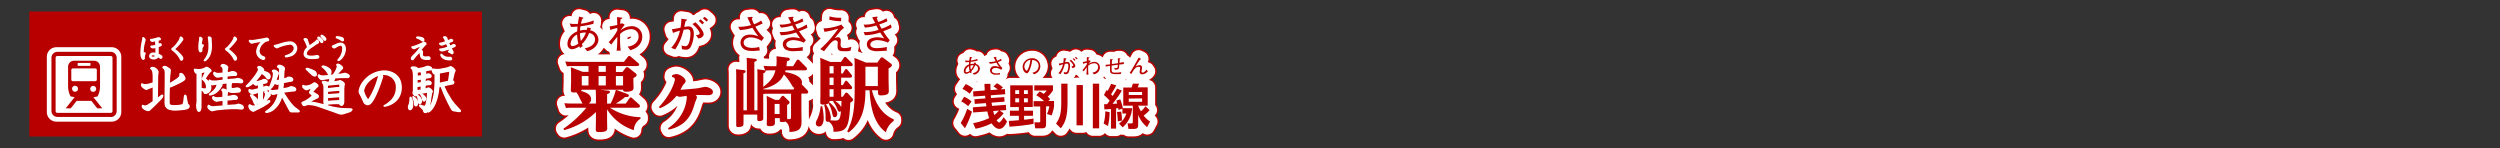 <svg xmlns="http://www.w3.org/2000/svg" viewBox="0 0 839.72 49.72"><rect x="0" y="0" width="839.72" height="49.72" fill="#333333" stroke="none"/><title>st4016519941711-00001アセット 1</title><g id="4f80fc96-0875-47ce-8740-48c3ad79521d" data-name="レイヤー 2"><g id="299aca8a-1f0e-462a-b777-7984c0679522" data-name="レイヤー 1"><path d="M187.81,19.69h-5.23a16.49,16.49,0,0,0-2,.11L180,18.18c.75.05,1.62.11,2.69.11h17L201,16.65a.65.65,0,0,1,.48-.35.87.87,0,0,1,.57.27l2.48,2.13a.68.68,0,0,1,.3.51c0,.46-.54.48-.81.48h-7v2h2.21l1-1.32a.74.74,0,0,1,.51-.32,1.27,1.27,0,0,1,.67.3l2.13,1.7a.84.84,0,0,1,.43.67c0,.13,0,.51-1.08,1v1.16c0,.24.05,2,.05,2.07,0,.48,0,1.37-2.5,1.37-.92,0-1-.35-1-.67h-7.73l2.4.27c.48.05.89.11.89.46s-.16.48-.94.73V32.3h1.16A19.78,19.78,0,0,0,197,27.66L200.66,29c.7.27.7.48.7.62,0,.51-.67.51-1.24.48A25.17,25.17,0,0,1,197,32.3h3.31l1.21-1.72c.19-.24.3-.35.46-.35s.32.08.54.3l2.21,2a.84.84,0,0,1,.35.62c0,.51-.59.54-.78.54H195a19.8,19.8,0,0,0,10.26,3.18v.54a4.55,4.55,0,0,0-2.21,3.82,16.5,16.5,0,0,1-9-7v3.88c0,.38.05,2.13.05,2.48,0,.54,0,1.29-2.72,1.29-.94,0-1.13-.27-1.13-.89,0-.43.05-2.32.05-2.69V35.15a24.26,24.26,0,0,1-10.64,6.06l-.3-.46a36.08,36.08,0,0,0,7.73-7.06h-4.85a17,17,0,0,0-2,.11l-.54-1.62c.75.05,1.59.11,2.69.11h3.42c-.27-.4-1.24-2.42-1.45-2.83a7.25,7.25,0,0,0-.62-.94,7.6,7.6,0,0,1-.92.05c-.83,0-.94-.38-.94-.86s.08-2.34.08-2.69V23.46c0-1.51,0-1.7-.08-3.37l4,1.56h1.94Zm2.5,11.07c0-.83,0-2-.08-3.12h-4.71a.66.66,0,0,1-.22.43c1.83.48,3.39,1.24,3.39,2.77a1.7,1.7,0,0,1-.81,1.45h2.42Zm-2.5-7.7h-2.26v3.15h2.26Zm3.39-1.4h2.42v-2h-2.42Zm0,4.55h2.42V23.06h-2.42Zm5.82,0h2.4V23.06H197ZM187.4,6.74a4.68,4.68,0,0,1-.15.81,7.22,7.22,0,0,0-2.3.23,13,13,0,0,1,.15-1.44,32.16,32.16,0,0,0,4.37-.83l.09-1.13a16.94,16.94,0,0,1-4.29,1.08c.13-.58.2-.83.42-1.57.39-.23.43-.26.43-.36s-.08-.09-.23-.13l-1.24-.31c-.15.77-.27,1.39-.43,2.46-.22,0-.51,0-1,0a6.37,6.37,0,0,1-1.75-.16l.46,1.16a17.12,17.12,0,0,0,2.19-.12c0,.23-.09,1-.11,1.64-2.65,1.09-3.27,3-3.27,4.16,0,1.36.85,1.82,1.56,1.82a4.79,4.79,0,0,0,2.41-1,5,5,0,0,0,.24.58l.92-.66c-.08-.16-.15-.32-.28-.65A9.77,9.77,0,0,0,188,8.61a2.12,2.12,0,0,1,2,2.17c0,1.63-1.64,2.66-3.43,2.93l.79,1c2.56-.61,3.78-2.4,3.78-3.85a3.26,3.26,0,0,0-2.77-3.15,7.74,7.74,0,0,0,.24-.78Zm-2.14,4.55a11.09,11.09,0,0,1-.32-2.56,5.15,5.15,0,0,1,2-.28,8,8,0,0,1-1.72,2.84Zm-.86.83a3.42,3.42,0,0,1-1.9.86c-.15,0-.71,0-.71-.78A3.84,3.84,0,0,1,184,9.11a13.32,13.32,0,0,0,.39,3ZM199.08,5.3a4.56,4.56,0,0,1-.61.26c0-.36,0-.48.12-1.61.07,0,.43-.19.51-.24a.19.19,0,0,0,.09-.15c0-.09-.09-.12-.15-.12l-1.64-.19c0,.46.07,2.06.08,2.62a20.47,20.47,0,0,1-2.58.52l.24,1.2a19.32,19.32,0,0,1,2.34-.7v.87a16.2,16.2,0,0,1-2.89,3.9l.89.83a27.66,27.66,0,0,1,2-2.6v.83a29.49,29.49,0,0,1-.22,3.8h1.37a28.16,28.16,0,0,1-.22-3.8V8.95A5.47,5.47,0,0,1,202,7.31a2.42,2.42,0,0,1,2.64,2.46c0,1.78-1.53,3.2-3.7,3.39l.92,1.2c3.15-.83,4-3,4-4.43a3.43,3.43,0,0,0-3.62-3.62,5.8,5.8,0,0,0-3.73,1.52,21.13,21.13,0,0,1,1.47-2Zm15.45,35.26a13.81,13.81,0,0,0,5.25-6.06,13.13,13.13,0,0,0,1.05-4.2,2.12,2.12,0,0,0-.08-.57c-.35,0-1.91.3-2.24.3a2.08,2.08,0,0,1-1.08-.38,13.6,13.6,0,0,1-5.66,4.23l-.3-.43c4.12-4.34,5.36-8.62,5.36-9.24s-.59-.75-1-.89l.08-.51a3.26,3.26,0,0,1,1.4-.43c1.16,0,3.12,1.35,3.12,2.32,0,.38-.13.54-.73,1.21-.11.11-.89,1.48-1,1.75.43,0,4.09-.3,5.82-.51.43-.05,2.21-.48,2.59-.48s2.5.51,2.5,1.72c0,.19-.08,1.08-1.51,1.08l-2.32-.05c-.38,0-1.48,0-2,.05.27.24.46.4.46.78a11.72,11.72,0,0,1-.62,1.62c-1,3.5-2.42,7.78-8.86,9.18ZM219,3.79a18.69,18.69,0,0,1-.27,3,27.11,27.11,0,0,1-2.91.54l.38,1.25a16,16,0,0,1,2.31-.77,11.87,11.87,0,0,1-2.93,5.77l1.36.52a18.93,18.93,0,0,0,2.8-6.57,6.46,6.46,0,0,1,1.31-.17c.55,0,1,.13,1,1.48,0,.36-.12,4.19-1.7,4.19a5.4,5.4,0,0,1-1.28-.24l.17,1.25a9.44,9.44,0,0,0,1.24.16,1.76,1.76,0,0,0,1.7-1,10.21,10.21,0,0,0,1-4.24c0-1.29-.36-2.58-1.72-2.58a6.82,6.82,0,0,0-1.45.2,11.3,11.3,0,0,1,.44-2s.44-.22.44-.39a.13.13,0,0,0-.12-.13Zm5.84.79A5.48,5.48,0,0,1,226,5.71l.63-.57A12.25,12.25,0,0,0,225.45,4Zm-.11,5.88c1.33-.23,1.76-.93,1.76-1.47,0-1.12-1.88-3.18-2.75-4l-1,.61c1.86,1.57,2.41,2.79,2.41,3.08,0,.57-.89.59-1.25.61Zm1.49-6.8a8.35,8.35,0,0,1,1.18,1.09l.61-.52a11.07,11.07,0,0,0-1.17-1.06ZM246.51,35c0,.38,0,2,0,2.37,0,.81-1.18.81-1.37.81-.65,0-.65-.24-.65-1.13V36h-4.61v1.89c0,1.24,0,1.67-.22,1.89a2.64,2.64,0,0,1-1.51.4c-.43,0-.67-.08-.73-.43,0-.16,0-2.18,0-2.59V23.76c0-1.75,0-2.24-.08-3l2.59.3c.27,0,.65.11.65.43s-.05.35-.73.65V34.58H241V20c0-1.27,0-2.15-.08-3.07l2.59.3c.4.05.83.11.83.43s-.22.4-.83.62V34.58h1.05V23.76c0-1.67,0-2.1-.05-3l2.15.32a1.64,1.64,0,0,1,.46.11l-.51-1.56c.92.05,1.53.11,2.56.11h1.75c0-.43.08-1,.08-1.72,0-.05,0-.81-.05-1.62l3.45.43c.54.08,1,.13,1,.57s-.38.54-.94.67c-.05.62-.08,1.08-.16,1.67h2.24l1.16-1.89c.13-.19.24-.32.46-.32a.69.69,0,0,1,.51.27l2.21,2.24a.85.85,0,0,1,.32.59c0,.51-.59.51-.81.51h-6.38a4.8,4.8,0,0,1-.16.59s5.66.67,5.66,3.5a1.69,1.69,0,0,1-.11.57l1.91,2a1,1,0,0,1,.3.62c0,.54-.62.54-.86.54h-1.43v6.41c0,.48.05,2.64.05,3.1,0,2.42-1.05,3.26-4.07,3.37,0-1.35-.08-2.61-1.35-3.5a3.35,3.35,0,0,1-1.13.16c-.73,0-.75-.27-.75-.67V37.2h-1.64v1.4c0,.62,0,1.29-1.83,1.29-.59,0-.92-.16-.92-.67,0-.32.05-1.72.05-2V32.51c0-1.45-.05-2.4-.08-2.8l2.85,1.35h1.32l.81-1.08c.11-.13.27-.3.43-.3a.74.74,0,0,1,.51.27L255,31.33a.81.81,0,0,1,.35.59c0,.27-.16.43-.83.89V36.2c0,.27,0,1,.05,1.32l.46,0c.81.05.81-.3.81-.89V29h-7.54a15.46,15.46,0,0,0-1.8.08Zm0-8.3c1.75-1.4,3.42-2.77,4.09-5.57h-1.45a16.52,16.52,0,0,0-2,.11.32.32,0,0,1,.13.27c0,.16-.05.32-.75.62Zm0,.81c1,.05,1.27.05,1.78.05h8.35l.3-.51c-.38-.19-.48-.32-1.32-1.7a14.67,14.67,0,0,0-2.18-2.83c-1,2.34-3.42,4-6.89,4.82l0-.08Zm5.47,4.9h-1.64V35.8H252Zm-6.19-28a9.24,9.24,0,0,1-2.38,1.25,9.39,9.39,0,0,1-.73-1.91l.17-.22c0-.05.12-.15.12-.23s-.16-.13-.22-.13l-.27,0-1.32.17c.19.36,1,2.19,1.25,2.6a14.55,14.55,0,0,1-3.58.57c-.24,0-.42,0-.75,0l.63,1.1a18.09,18.09,0,0,0,4.17-.77,20.74,20.74,0,0,0,2,2.89,8,8,0,0,0-2.81-.59c-2.38,0-3.2,1.59-3.2,2.69a2.65,2.65,0,0,0,.71,1.8c.46.48,1.22,1,3.28,1a19.78,19.78,0,0,0,2.5-.19l-.24-1.16a8.66,8.66,0,0,1-2.29.31c-.48,0-2.91,0-2.91-1.82,0-.75.7-1.7,2.34-1.7a6.83,6.83,0,0,1,3.7,1.21l.78-1.09a14.54,14.54,0,0,1-2.88-3.74,17.92,17.92,0,0,0,2.46-1.09Zm9.08-1.08q.46.95,1,1.9a10.53,10.53,0,0,1-3.9.54l.48,1a16.41,16.41,0,0,0,3.8-.69c.12.2.63,1.2.77,1.43a13.28,13.28,0,0,1-4.28.77c-.32,0-.54,0-.75,0l.44,1.06a16.4,16.4,0,0,0,5.13-.92c.23.38.34.54,1.35,2a7.88,7.88,0,0,0-2.26-.39c-.22,0-3.58,0-3.58,2.37a2.21,2.21,0,0,0,1,1.78,5.34,5.34,0,0,0,2.87.51c.4,0,2.38-.12,2.83-.15V13.28a15.07,15.07,0,0,1-3.39.39c-.43,0-2.13,0-2.13-1.25,0-.92,1.28-1.43,2.36-1.43a8.89,8.89,0,0,1,3.54.85l.67-.85A17.79,17.79,0,0,1,258.54,8c1-.35,1.9-.74,2.81-1.17l-.27-1.1A14.11,14.11,0,0,1,258,7.19c-.24-.4-.52-1-.78-1.44a18,18,0,0,0,2.76-1.06l-.32-1a10.13,10.13,0,0,1-2.77,1.24,10.74,10.74,0,0,1-.48-1.25l.13-.13c.12-.12.13-.13.13-.22s0-.17-.17-.17l-.31,0ZM266.3,33.16a19.45,19.45,0,0,1,.51,4c0,.46-.05,2.83-1.59,2.83a1,1,0,0,1-1.05-1,2.88,2.88,0,0,1,.46-1.4,13,13,0,0,0,1.13-4.36Zm1.89,5.25c-.75,0-.75-.54-.75-1.78a13.06,13.06,0,0,0-.46-3.82l.43-.22a5.3,5.3,0,0,1-.75.05c-.92,0-1-.32-1-.75s.05-2.13.05-2.53v-8.7c0-1.19,0-2.61-.08-3.74l3.37,1.4h3.61l1-1.45a.47.47,0,0,1,.4-.24.61.61,0,0,1,.43.22l1.83,1.86a.75.75,0,0,1,.27.54c0,.48-.48.48-.73.48h-3.15v2.45h.57l.65-1.08c.13-.22.24-.4.46-.4a.64.64,0,0,1,.48.3l1.27,1.54a.81.81,0,0,1,.24.54c0,.51-.54.51-.75.51h-2.91v2.5h.57L273.9,25c.13-.22.24-.4.46-.4s.38.22.48.32l1.27,1.51a1,1,0,0,1,.24.57c0,.48-.51.48-.75.48h-2.91V30h.54l.75-1.08c.19-.27.3-.3.43-.3a.66.66,0,0,1,.54.27l1.4,1.54a.88.88,0,0,1,.32.62c0,.32-.16.48-.92.92-.4,8.24-1,9.86-5.68,9.78a3.53,3.53,0,0,0-1.59-3.39A.83.83,0,0,1,268.19,38.41Zm2-7h-1.4c0,.38-.05.89-1.27,1.16A8.59,8.59,0,0,1,269.21,37a2.14,2.14,0,0,1-.19.92c1.24.08,1.35.08,1.7.08,1.21,0,1.64-.32,1.89-3.21a.45.45,0,0,1-.46.24c-.38,0-.46-.13-.94-1.24a6.53,6.53,0,0,0-1.24-2.1Zm-1.35.54c.59.54,2.5,2.26,2.53,3.8,0,.46-.22,1.1-.83,1.1s-.59-.24-.89-1.37a9.74,9.74,0,0,0-1.21-3.18Zm1.29-12.23h-1.35v2.45h1.35Zm0,3.85h-1.35v2.5h1.35Zm0,3.91h-1.35V30h1.35Zm.48,3.93a5.61,5.61,0,0,1,2.1,2.07c.05-1.08.05-1.18.08-2.07Zm19.74,6.71a6.58,6.58,0,0,0-2.64,3.82c-4.85-3.45-5.31-10.88-5.49-14.11h-1.4c0,5.57-.92,10.61-5.68,14.19l-.43-.35c1.48-3.21,2.5-5.84,2.5-13.6V20.66c0-1.72,0-2.83-.11-3.72L281,18.53h3.82l1-1.37c.22-.32.35-.38.54-.38s.24,0,.57.24l2.37,1.78c.35.24.4.43.4.62s0,.43-1.1,1.1v3.69c0,.54.08,3.2.08,3.8s0,1.54-2.64,1.54c-1,0-1-.3-1-1.72H283c1.05,4.07,3.29,8.08,7.33,9.75ZM285,19.93h-4.17v6.49H285ZM272.7,3.48a3.9,3.9,0,0,1-.61,0A12.06,12.06,0,0,1,268.78,3l-.09,1.13a15.07,15.07,0,0,0,3.94.5Zm3.4,9.74a7.22,7.22,0,0,1-2.31.44c-.71,0-1.31-.2-1.31-1.13,0-.15.08-1.12.08-1.32,0-.94-.48-1.2-.89-1.2a4.13,4.13,0,0,0-1.18.27L272,8.5a7.21,7.21,0,0,1,1.67-1.64c-.2-.22-.57-.63-.93-1.1a16.47,16.47,0,0,1-6,1.28l.35,1.18a31,31,0,0,0,4.62-1.09A39.24,39.24,0,0,1,265.65,14l1.28.7c.31-.38,1.8-2.25,2.18-2.65s1-1,1.59-1a.77.77,0,0,1,.83.9c0,.17-.07,1-.07,1.18,0,1.56,1,1.59,2.45,1.59a8.25,8.25,0,0,0,1.9-.15Zm7-9.89q.46.95,1,1.9a10.53,10.53,0,0,1-3.9.54l.48,1a16.41,16.41,0,0,0,3.8-.69c.12.2.63,1.2.77,1.43a13.28,13.28,0,0,1-4.28.77c-.32,0-.54,0-.75,0l.44,1.06a16.4,16.4,0,0,0,5.13-.92c.23.38.34.54,1.35,2a7.88,7.88,0,0,0-2.26-.39c-.22,0-3.58,0-3.58,2.37a2.21,2.21,0,0,0,1,1.78,5.34,5.34,0,0,0,2.87.51c.4,0,2.38-.12,2.83-.15V13.28a15.07,15.07,0,0,1-3.39.39c-.43,0-2.13,0-2.13-1.25,0-.92,1.28-1.43,2.36-1.43a8.89,8.89,0,0,1,3.54.85L289,11A17.79,17.79,0,0,1,286.81,8c1-.35,1.9-.74,2.81-1.17l-.27-1.1a14.11,14.11,0,0,1-3.11,1.41c-.24-.4-.52-1-.78-1.44a18,18,0,0,0,2.76-1.06l-.32-1a10.13,10.13,0,0,1-2.77,1.24,10.74,10.74,0,0,1-.48-1.25l.13-.13c.12-.12.13-.13.13-.22s0-.17-.17-.17l-.31,0ZM316.61,35a30.8,30.8,0,0,1-2.35,5.59l-1.42-1.76A24.11,24.11,0,0,0,315,34.07ZM314,30a10,10,0,0,1,2.46,1.58l-1.12,1.58A12.43,12.43,0,0,0,313,31.56Zm.53-4.26A11.83,11.83,0,0,1,317,27.26L315.86,29a11.31,11.31,0,0,0-2.45-1.63ZM317,38.88a21.82,21.82,0,0,0,5.39-1.7,18.18,18.18,0,0,1-.61-2.24l-4.77.35-.11-1.74,4.55-.34c0-.35-.11-.72-.16-1.07l-3.75.27-.1-1.57,3.67-.27-.08-.91-3.94.27L317,28.2l3.89-.29c0-.8-.06-1.42-.08-2.24h2c0,.67,0,1.25.06,2.1l2.42-.18a13.06,13.06,0,0,0-1.44-1.07L325,25.46a10.67,10.67,0,0,1,2,1.41l-.72.66,1.41-.11.1,1.74-4.85.35c0,.18,0,.32.08.93l4.43-.32.11,1.54-4.35.32c0,.27.06.48.16,1.09l4.64-.34.1,1.75-2.21.16,1.36.88a10.57,10.57,0,0,1-2.37,2.37c.19.27.51.75.86.75s1.18-1.15,1.49-1.78l1.14,1.46c-.16.4-1.06,2.48-2.59,2.48-.54,0-1.54-.26-2.58-1.87a20.32,20.32,0,0,1-5.39,1.82Zm6.75-4.08c.1.4.26,1.06.35,1.34a8.71,8.71,0,0,0,1.58-1.49ZM319.3,20.64A1.7,1.7,0,0,0,317.86,19a4,4,0,0,0,.13-.41l-.61-.08a2.22,2.22,0,0,1-.08.42,3.76,3.76,0,0,0-1.2.12,6.75,6.75,0,0,1,.08-.75,16.55,16.55,0,0,0,2.28-.43l0-.59a8.82,8.82,0,0,1-2.23.56c.07-.3.11-.43.22-.82.18-.11.22-.13.22-.19s-.06-.06-.12-.07l-.64-.16c-.08.4-.14.72-.22,1.28-.11,0-.27,0-.53,0a3.32,3.32,0,0,1-.91-.08l.24.6a8.9,8.9,0,0,0,1.14-.06c0,.21,0,.57-.06.85a2.4,2.4,0,0,0-1.7,2.16c0,.71.44.95.81.95a2.49,2.49,0,0,0,1.25-.5,2.6,2.6,0,0,0,.13.3l.48-.34c0-.08-.08-.17-.15-.34a5.08,5.08,0,0,0,1.26-2,1.1,1.1,0,0,1,1,1.13c0,.85-.85,1.39-1.79,1.53l.41.5a2.28,2.28,0,0,0,2-2Zm-2.14-1.23a4.25,4.25,0,0,1-.9,1.48,5.86,5.86,0,0,1-.17-1.33,2.68,2.68,0,0,1,1.06-.15Zm-1.34,1.91a1.8,1.8,0,0,1-1,.45c-.13,0-.37,0-.37-.41a2,2,0,0,1,1.16-1.61,6.62,6.62,0,0,0,.2,1.57Zm11-1a7.57,7.57,0,0,1-1.5-1.95,10.32,10.32,0,0,0,1.28-.57l-.28-.53a5,5,0,0,1-1.24.65,4.89,4.89,0,0,1-.38-1l.09-.11s.06-.08.06-.12-.08-.07-.11-.07h-.14l-.69.09c.1.19.54,1.14.65,1.35a7.57,7.57,0,0,1-1.86.29h-.39l.33.57a9.41,9.41,0,0,0,2.17-.4,10.79,10.79,0,0,0,1,1.51,4.18,4.18,0,0,0-1.46-.31,1.47,1.47,0,0,0-1.67,1.4,1.38,1.38,0,0,0,.37.94,2.13,2.13,0,0,0,1.71.54,10.29,10.29,0,0,0,1.3-.1L326,22a4.43,4.43,0,0,1-1.19.16c-.25,0-1.51,0-1.51-.95,0-.39.36-.88,1.22-.88a3.57,3.57,0,0,1,1.93.63ZM329,38.11c1,0,1.78-.1,3.36-.22V36.41h-3V34.68h3V33.47h-2.9V26.18h7.57v7.28h-2.91v1.22h3v1.73h-3v1.3c.51,0,1.78-.19,3.17-.38v1.79a68,68,0,0,1-8.1.93Zm2.15-10.31v1.28h1.3V27.8Zm0,2.74v1.34h1.3V30.54Zm2.93-2.74v1.28h1.3V27.8Zm0,2.74v1.34h1.3V30.54Zm5.27-2.29a12.17,12.17,0,0,1,1.38.8,8.55,8.55,0,0,0,1-1.14h-4.18V26.18h6.27v1.68A10.84,10.84,0,0,1,342.07,30a7.81,7.81,0,0,1,.82.8l-.61.64h1.9v1.79a12.77,12.77,0,0,1-.83,3.06l-1.55-.5a9.91,9.91,0,0,0,.8-2.56h-1.1v6c0,1.12-.38,1.38-1.49,1.38h-2.16l-.27-2H339c.35,0,.54,0,.54-.43V33.27h-2.23V31.48h3.51a13.67,13.67,0,0,0-2.62-2Zm.18-8.63a2.57,2.57,0,0,0-2.83-2.54,3,3,0,0,0-2.3,1,2.74,2.74,0,0,0-.76,1.92c0,1.18.82,2.12,1.44,2.12.39,0,.73-.76.86-1a11.63,11.63,0,0,0,.89-3.44,2,2,0,0,1,1,.2A1.85,1.85,0,0,1,339,19.51a2.55,2.55,0,0,1-.54,1.6,2.93,2.93,0,0,1-1.54.81l.5.54a2.87,2.87,0,0,0,2.17-2.84Zm-3.29-2a10.1,10.1,0,0,1-.55,2.49c-.37,1-.57,1.15-.76,1.15s-.71-.69-.71-1.32a2.32,2.32,0,0,1,.84-1.8,2,2,0,0,1,1.18-.52Zm10.36,8h2.11v6.27c0,5.17-.94,7-2.26,8.72l-1.6-1.6c1.41-2,1.75-3.75,1.75-7.07Zm5.14.46h2.13V39.61h-2.13Zm5.47-.46h2.13v15h-2.13Zm-5.1-8.45a5.29,5.29,0,0,0-.61-.55l-.32.26a4.63,4.63,0,0,1,.62.57Zm-.72.47a8.11,8.11,0,0,0-.63-.58l-.3.29a2.85,2.85,0,0,1,.6.58Zm-.07,2c0-.58-1-1.65-1.43-2.06l-.5.32c1,.81,1.25,1.44,1.25,1.6s-.46.31-.65.32l.41.59c.68-.12.92-.48.92-.76Zm-1.76,0c0-.71-.2-1.34-.9-1.34a3.55,3.55,0,0,0-.76.11,8.47,8.47,0,0,1,.23-1c.1,0,.23-.13.23-.2a.07.07,0,0,0-.06-.07l-.88-.11a9.73,9.73,0,0,1-.14,1.56,14.1,14.1,0,0,1-1.51.28l.2.65a8.34,8.34,0,0,1,1.2-.4,6.18,6.18,0,0,1-1.53,3l.71.27a9.85,9.85,0,0,0,1.46-3.42,3.36,3.36,0,0,1,.68-.09c.3,0,.5.09.5.77,0,.22-.07,2.18-.88,2.18a2.81,2.81,0,0,1-.67-.13l.09.65a4.91,4.91,0,0,0,.64.08.92.92,0,0,0,.88-.55,5.31,5.31,0,0,0,.5-2.21Zm10,.53a1.78,1.78,0,0,0-1.88-1.88,3,3,0,0,0-1.94.79,11,11,0,0,1,.76-1.05l-.43-.27a2.37,2.37,0,0,1-.32.13c0-.19,0-.56.06-.84l.25-.12s.06,0,.06-.08,0-.06-.08-.06l-.85-.1c0,.24,0,1.07,0,1.37a11.18,11.18,0,0,1-1.34.27l.13.62a10.05,10.05,0,0,1,1.22-.36v.46a8.43,8.43,0,0,1-1.51,2l.46.43a14.39,14.39,0,0,1,1-1.35v.43a15.65,15.65,0,0,1-.11,2h.71a14.65,14.65,0,0,1-.11-2v-.93a2.85,2.85,0,0,1,1.85-.85A1.26,1.26,0,0,1,359,20.09a1.91,1.91,0,0,1-1.93,1.76l.48.62a2.42,2.42,0,0,0,2.06-2.3Zm3.29,15a22,22,0,0,1-.56,4.67L360.83,39a14.64,14.64,0,0,0,.56-4.1ZM361,32.52l1,0c.21-.29.59-.78.86-1.18a14.41,14.41,0,0,0-1.92-1.9l.86-1.68.35.32a16.71,16.71,0,0,0,1.18-2.42l1.74.51a24.8,24.8,0,0,1-1.74,3c.26.27.38.42.53.59.9-1.38,1.22-2,1.5-2.48l1.6.66a34,34,0,0,1-3.14,4.45l1.58-.08c-.1-.35-.16-.56-.3-1l1.3-.45a16.58,16.58,0,0,1,.9,3h3.09a9.14,9.14,0,0,1-3.17,6.42L366,39a6.06,6.06,0,0,0,2.45-3.36h-1.3V34l-1.33.45c0-.24,0-.37-.1-.62l-.7.08v6.8H363.3V34.11c-1.18.11-1.63.13-2.22.14ZM366.74,35A22,22,0,0,1,367,38l-1.41.29a26.85,26.85,0,0,0-.27-3.17Zm9.54-.51a10.58,10.58,0,0,1-2,1.84,8.51,8.51,0,0,0,2.16,2l-1,1.87a9.64,9.64,0,0,1-3-4.15v3.15c0,1.23-.18,1.62-1.63,1.62h-1.62l-.32-1.87h1.22c.53,0,.54-.14.54-.59V33h-3.2v-6.1h2.8a12.6,12.6,0,0,0,.4-1.28l2.08,0a9.14,9.14,0,0,1-.42,1.23h3.35V33h-3.2a12.4,12.4,0,0,0,.91,1.89,8.27,8.27,0,0,0,1.55-1.68Zm-7-6.08v1h4.47v-1Zm0,2.21v1.09h4.47V30.57ZM367.61,19v-.67c-.34.1-1,.22-1.44.28a8.52,8.52,0,0,1,.08-1.23c.13-.07.21-.12.21-.2s0-.07-.14-.08l-.71,0c0,.18,0,.55.06,1.62-.71.11-1.32.21-2.07.29,0-.44,0-1.17.08-1.32.2-.11.25-.15.25-.22s0-.07-.19-.08l-.74,0a2.8,2.8,0,0,1,0,.36c0,.2,0,1.16,0,1.37a9.15,9.15,0,0,1-1.48.13l0,.67a11.07,11.07,0,0,1,1.46-.28c0,1.84,0,2,.18,2.25s.58.53,2,.53c.69,0,1.19,0,1.46-.06l.15-.62a10,10,0,0,1-1.95.16c-1.15,0-1.3-.13-1.3-1.13,0-.18,0-1,0-1.21.9-.15,1.7-.26,2.05-.3,0,.93,0,1.14-.69,1.14a1.44,1.44,0,0,1-.5-.09l.23.6c1.33.06,1.44-.24,1.46-1.72.31,0,1.18-.13,1.29-.13Zm8.05,2.43-.36-.53c-.12.15-.29.32-.42.45-.35.34-.63.55-.9.55a.38.38,0,0,1-.43-.38,3.15,3.15,0,0,1,.08-.52,4.54,4.54,0,0,0,.11-.78c0-.62-.41-.83-.91-.83a2.88,2.88,0,0,0-1.3.49l.74-1.17c.27-.42.55-.83.85-1.23.19,0,.29-.11.29-.16s0-.06-.07-.08l-.76-.38c-.23.46-.37.74-.89,1.63l-1.05,1.81c-.43.75-.66,1.14-1.09,1.76l.65.25c.83-1.67,1.55-2.37,2.43-2.37.1,0,.48,0,.48.39,0,.19-.18,1.11-.18,1.32,0,.66.49.82.92.82a2.49,2.49,0,0,0,1.81-1Z" transform="translate(9.86 2.49)" style="fill:none;stroke:#b90000;stroke-linejoin:round;stroke-width:6px"/><path d="M187.81,19.69h-5.23a16.49,16.49,0,0,0-2,.11L180,18.18c.75.05,1.62.11,2.69.11h17L201,16.65a.65.65,0,0,1,.48-.35.87.87,0,0,1,.57.27l2.48,2.13a.68.68,0,0,1,.3.51c0,.46-.54.48-.81.48h-7v2h2.21l1-1.32a.74.74,0,0,1,.51-.32,1.27,1.27,0,0,1,.67.3l2.13,1.7a.84.84,0,0,1,.43.67c0,.13,0,.51-1.08,1v1.16c0,.24.05,2,.05,2.07,0,.48,0,1.37-2.5,1.37-.92,0-1-.35-1-.67h-7.73l2.4.27c.48.05.89.11.89.46s-.16.48-.94.73V32.3h1.16A19.78,19.78,0,0,0,197,27.66L200.66,29c.7.27.7.48.7.62,0,.51-.67.51-1.24.48A25.17,25.17,0,0,1,197,32.3h3.31l1.21-1.72c.19-.24.3-.35.46-.35s.32.08.54.3l2.21,2a.84.84,0,0,1,.35.62c0,.51-.59.54-.78.54H195a19.8,19.8,0,0,0,10.26,3.18v.54a4.55,4.55,0,0,0-2.21,3.82,16.5,16.5,0,0,1-9-7v3.88c0,.38.05,2.13.05,2.48,0,.54,0,1.29-2.72,1.29-.94,0-1.13-.27-1.13-.89,0-.43.05-2.32.05-2.69V35.15a24.26,24.26,0,0,1-10.64,6.06l-.3-.46a36.08,36.08,0,0,0,7.73-7.06h-4.85a17,17,0,0,0-2,.11l-.54-1.62c.75.05,1.59.11,2.69.11h3.42c-.27-.4-1.24-2.42-1.45-2.83a7.25,7.25,0,0,0-.62-.94,7.6,7.6,0,0,1-.92.05c-.83,0-.94-.38-.94-.86s.08-2.34.08-2.69V23.46c0-1.51,0-1.7-.08-3.37l4,1.56h1.94Zm2.5,11.07c0-.83,0-2-.08-3.12h-4.71a.66.66,0,0,1-.22.43c1.83.48,3.39,1.24,3.39,2.77a1.7,1.7,0,0,1-.81,1.45h2.42Zm-2.5-7.7h-2.26v3.15h2.26Zm3.39-1.4h2.42v-2h-2.42Zm0,4.55h2.42V23.06h-2.42Zm5.82,0h2.4V23.06H197ZM187.4,6.74a4.68,4.68,0,0,1-.15.81,7.22,7.22,0,0,0-2.3.23,13,13,0,0,1,.15-1.44,32.16,32.16,0,0,0,4.37-.83l.09-1.13a16.94,16.94,0,0,1-4.29,1.08c.13-.58.2-.83.42-1.57.39-.23.43-.26.43-.36s-.08-.09-.23-.13l-1.24-.31c-.15.77-.27,1.39-.43,2.46-.22,0-.51,0-1,0a6.37,6.37,0,0,1-1.75-.16l.46,1.16a17.12,17.12,0,0,0,2.19-.12c0,.23-.09,1-.11,1.64-2.65,1.09-3.27,3-3.27,4.16,0,1.36.85,1.82,1.56,1.82a4.79,4.79,0,0,0,2.41-1,5,5,0,0,0,.24.58l.92-.66c-.08-.16-.15-.32-.28-.65A9.77,9.77,0,0,0,188,8.61a2.12,2.12,0,0,1,2,2.17c0,1.63-1.64,2.66-3.43,2.93l.79,1c2.56-.61,3.78-2.4,3.78-3.85a3.26,3.26,0,0,0-2.77-3.15,7.74,7.74,0,0,0,.24-.78Zm-2.14,4.55a11.09,11.09,0,0,1-.32-2.56,5.15,5.15,0,0,1,2-.28,8,8,0,0,1-1.72,2.84Zm-.86.83a3.42,3.42,0,0,1-1.9.86c-.15,0-.71,0-.71-.78A3.84,3.84,0,0,1,184,9.11a13.32,13.32,0,0,0,.39,3ZM199.08,5.3a4.56,4.56,0,0,1-.61.26c0-.36,0-.48.12-1.61.07,0,.43-.19.51-.24a.19.19,0,0,0,.09-.15c0-.09-.09-.12-.15-.12l-1.64-.19c0,.46.07,2.06.08,2.62a20.47,20.47,0,0,1-2.58.52l.24,1.2a19.32,19.32,0,0,1,2.34-.7v.87a16.2,16.2,0,0,1-2.89,3.9l.89.83a27.66,27.66,0,0,1,2-2.6v.83a29.49,29.49,0,0,1-.22,3.8h1.37a28.16,28.16,0,0,1-.22-3.8V8.95A5.47,5.47,0,0,1,202,7.31a2.42,2.42,0,0,1,2.64,2.46c0,1.78-1.53,3.2-3.7,3.39l.92,1.2c3.15-.83,4-3,4-4.43a3.43,3.43,0,0,0-3.62-3.62,5.8,5.8,0,0,0-3.73,1.52,21.13,21.13,0,0,1,1.47-2Zm15.45,35.26a13.81,13.81,0,0,0,5.25-6.06,13.13,13.13,0,0,0,1.05-4.2,2.12,2.12,0,0,0-.08-.57c-.35,0-1.91.3-2.24.3a2.08,2.08,0,0,1-1.08-.38,13.6,13.6,0,0,1-5.66,4.23l-.3-.43c4.12-4.34,5.36-8.62,5.36-9.24s-.59-.75-1-.89l.08-.51a3.26,3.26,0,0,1,1.4-.43c1.16,0,3.12,1.35,3.12,2.32,0,.38-.13.54-.73,1.21-.11.11-.89,1.48-1,1.75.43,0,4.09-.3,5.82-.51.43-.05,2.21-.48,2.59-.48s2.5.51,2.5,1.72c0,.19-.08,1.08-1.51,1.08l-2.32-.05c-.38,0-1.48,0-2,.05.27.24.46.4.46.78a11.72,11.72,0,0,1-.62,1.62c-1,3.5-2.42,7.78-8.86,9.18ZM219,3.79a18.69,18.69,0,0,1-.27,3,27.11,27.11,0,0,1-2.91.54l.38,1.25a16,16,0,0,1,2.31-.77,11.87,11.87,0,0,1-2.93,5.77l1.36.52a18.93,18.93,0,0,0,2.8-6.57,6.46,6.46,0,0,1,1.31-.17c.55,0,1,.13,1,1.48,0,.36-.12,4.19-1.7,4.19a5.4,5.4,0,0,1-1.28-.24l.17,1.25a9.44,9.44,0,0,0,1.24.16,1.76,1.76,0,0,0,1.7-1,10.21,10.21,0,0,0,1-4.24c0-1.29-.36-2.58-1.72-2.58a6.82,6.82,0,0,0-1.45.2,11.3,11.3,0,0,1,.44-2s.44-.22.44-.39a.13.13,0,0,0-.12-.13Zm5.84.79A5.48,5.48,0,0,1,226,5.71l.63-.57A12.25,12.25,0,0,0,225.45,4Zm-.11,5.88c1.33-.23,1.76-.93,1.76-1.47,0-1.12-1.88-3.18-2.75-4l-1,.61c1.86,1.57,2.41,2.79,2.41,3.08,0,.57-.89.59-1.25.61Zm1.49-6.8a8.35,8.35,0,0,1,1.18,1.09l.61-.52a11.07,11.07,0,0,0-1.17-1.06ZM246.51,35c0,.38,0,2,0,2.37,0,.81-1.18.81-1.37.81-.65,0-.65-.24-.65-1.13V36h-4.61v1.89c0,1.24,0,1.67-.22,1.89a2.64,2.64,0,0,1-1.51.4c-.43,0-.67-.08-.73-.43,0-.16,0-2.18,0-2.59V23.76c0-1.75,0-2.24-.08-3l2.59.3c.27,0,.65.11.65.43s-.05.35-.73.65V34.58H241V20c0-1.27,0-2.15-.08-3.07l2.59.3c.4.05.83.11.83.43s-.22.4-.83.62V34.58h1.05V23.76c0-1.67,0-2.1-.05-3l2.15.32a1.64,1.64,0,0,1,.46.11l-.51-1.56c.92.05,1.53.11,2.56.11h1.75c0-.43.08-1,.08-1.72,0-.05,0-.81-.05-1.62l3.45.43c.54.08,1,.13,1,.57s-.38.54-.94.67c-.05.62-.08,1.08-.16,1.67h2.24l1.16-1.89c.13-.19.24-.32.46-.32a.69.69,0,0,1,.51.27l2.21,2.24a.85.85,0,0,1,.32.59c0,.51-.59.51-.81.51h-6.38a4.8,4.8,0,0,1-.16.59s5.66.67,5.66,3.5a1.69,1.69,0,0,1-.11.57l1.91,2a1,1,0,0,1,.3.62c0,.54-.62.54-.86.54h-1.43v6.41c0,.48.05,2.64.05,3.1,0,2.42-1.05,3.26-4.07,3.37,0-1.35-.08-2.61-1.35-3.5a3.35,3.35,0,0,1-1.13.16c-.73,0-.75-.27-.75-.67V37.2h-1.64v1.4c0,.62,0,1.29-1.83,1.29-.59,0-.92-.16-.92-.67,0-.32.05-1.72.05-2V32.51c0-1.45-.05-2.4-.08-2.8l2.85,1.35h1.32l.81-1.08c.11-.13.27-.3.43-.3a.74.74,0,0,1,.51.27L255,31.33a.81.81,0,0,1,.35.59c0,.27-.16.43-.83.89V36.2c0,.27,0,1,.05,1.32l.46,0c.81.05.81-.3.81-.89V29h-7.54a15.46,15.46,0,0,0-1.8.08Zm0-8.3c1.75-1.4,3.42-2.77,4.09-5.57h-1.45a16.52,16.52,0,0,0-2,.11.32.32,0,0,1,.13.27c0,.16-.05.32-.75.62Zm0,.81c1,.05,1.27.05,1.78.05h8.35l.3-.51c-.38-.19-.48-.32-1.32-1.7a14.67,14.67,0,0,0-2.18-2.83c-1,2.34-3.42,4-6.89,4.82l0-.08Zm5.47,4.9h-1.64V35.8H252Zm-6.19-28a9.24,9.24,0,0,1-2.38,1.25,9.39,9.39,0,0,1-.73-1.91l.17-.22c0-.05.12-.15.12-.23s-.16-.13-.22-.13l-.27,0-1.32.17c.19.36,1,2.19,1.25,2.6a14.55,14.55,0,0,1-3.58.57c-.24,0-.42,0-.75,0l.63,1.1a18.09,18.09,0,0,0,4.17-.77,20.74,20.74,0,0,0,2,2.89,8,8,0,0,0-2.81-.59c-2.38,0-3.2,1.59-3.2,2.69a2.65,2.65,0,0,0,.71,1.8c.46.48,1.22,1,3.28,1a19.78,19.78,0,0,0,2.5-.19l-.24-1.16a8.66,8.66,0,0,1-2.29.31c-.48,0-2.91,0-2.91-1.82,0-.75.7-1.7,2.34-1.7a6.83,6.83,0,0,1,3.7,1.21l.78-1.09a14.54,14.54,0,0,1-2.88-3.74,17.92,17.92,0,0,0,2.46-1.09Zm9.08-1.08q.46.95,1,1.9a10.53,10.53,0,0,1-3.9.54l.48,1a16.41,16.41,0,0,0,3.8-.69c.12.2.63,1.2.77,1.43a13.28,13.28,0,0,1-4.28.77c-.32,0-.54,0-.75,0l.44,1.06a16.4,16.4,0,0,0,5.13-.92c.23.38.34.54,1.35,2a7.88,7.88,0,0,0-2.26-.39c-.22,0-3.58,0-3.58,2.37a2.21,2.21,0,0,0,1,1.78,5.34,5.34,0,0,0,2.87.51c.4,0,2.38-.12,2.83-.15V13.28a15.07,15.07,0,0,1-3.39.39c-.43,0-2.13,0-2.13-1.25,0-.92,1.28-1.43,2.36-1.43a8.89,8.89,0,0,1,3.54.85l.67-.85A17.79,17.79,0,0,1,258.54,8c1-.35,1.9-.74,2.81-1.17l-.27-1.1A14.11,14.11,0,0,1,258,7.19c-.24-.4-.52-1-.78-1.44a18,18,0,0,0,2.76-1.06l-.32-1a10.13,10.13,0,0,1-2.77,1.24,10.74,10.74,0,0,1-.48-1.25l.13-.13c.12-.12.13-.13.13-.22s0-.17-.17-.17l-.31,0ZM266.3,33.16a19.45,19.45,0,0,1,.51,4c0,.46-.05,2.83-1.59,2.83a1,1,0,0,1-1.05-1,2.88,2.88,0,0,1,.46-1.4,13,13,0,0,0,1.13-4.36Zm1.89,5.25c-.75,0-.75-.54-.75-1.78a13.06,13.06,0,0,0-.46-3.82l.43-.22a5.3,5.3,0,0,1-.75.05c-.92,0-1-.32-1-.75s.05-2.13.05-2.53v-8.7c0-1.19,0-2.61-.08-3.74l3.37,1.4h3.61l1-1.45a.47.47,0,0,1,.4-.24.61.61,0,0,1,.43.22l1.83,1.86a.75.75,0,0,1,.27.54c0,.48-.48.48-.73.48h-3.15v2.45h.57l.65-1.08c.13-.22.24-.4.46-.4a.64.64,0,0,1,.48.3l1.27,1.54a.81.81,0,0,1,.24.54c0,.51-.54.51-.75.51h-2.91v2.5h.57L273.9,25c.13-.22.24-.4.46-.4s.38.22.48.32l1.27,1.51a1,1,0,0,1,.24.57c0,.48-.51.48-.75.48h-2.91V30h.54l.75-1.08c.19-.27.3-.3.43-.3a.66.66,0,0,1,.54.27l1.4,1.54a.88.88,0,0,1,.32.62c0,.32-.16.48-.92.92-.4,8.24-1,9.86-5.68,9.78a3.53,3.53,0,0,0-1.59-3.39A.83.83,0,0,1,268.19,38.41Zm2-7h-1.4c0,.38-.05.89-1.27,1.16A8.59,8.59,0,0,1,269.21,37a2.14,2.14,0,0,1-.19.92c1.24.08,1.35.08,1.7.08,1.21,0,1.64-.32,1.89-3.21a.45.45,0,0,1-.46.24c-.38,0-.46-.13-.94-1.24a6.53,6.53,0,0,0-1.24-2.1Zm-1.35.54c.59.54,2.5,2.26,2.53,3.8,0,.46-.22,1.1-.83,1.1s-.59-.24-.89-1.37a9.74,9.74,0,0,0-1.21-3.18Zm1.29-12.23h-1.35v2.45h1.35Zm0,3.85h-1.35v2.5h1.35Zm0,3.91h-1.35V30h1.35Zm.48,3.93a5.61,5.61,0,0,1,2.1,2.07c.05-1.08.05-1.18.08-2.07Zm19.74,6.71a6.58,6.58,0,0,0-2.64,3.82c-4.85-3.45-5.31-10.88-5.49-14.11h-1.4c0,5.57-.92,10.61-5.68,14.19l-.43-.35c1.48-3.21,2.5-5.84,2.5-13.6V20.66c0-1.72,0-2.83-.11-3.72L281,18.53h3.82l1-1.37c.22-.32.35-.38.54-.38s.24,0,.57.24l2.37,1.78c.35.24.4.43.4.62s0,.43-1.1,1.1v3.69c0,.54.08,3.2.08,3.8s0,1.54-2.64,1.54c-1,0-1-.3-1-1.72H283c1.05,4.07,3.29,8.08,7.33,9.75ZM285,19.93h-4.17v6.49H285ZM272.7,3.48a3.9,3.9,0,0,1-.61,0A12.06,12.06,0,0,1,268.78,3l-.09,1.13a15.07,15.07,0,0,0,3.94.5Zm3.4,9.74a7.22,7.22,0,0,1-2.31.44c-.71,0-1.31-.2-1.31-1.13,0-.15.08-1.12.08-1.32,0-.94-.48-1.2-.89-1.2a4.13,4.13,0,0,0-1.18.27L272,8.5a7.21,7.21,0,0,1,1.67-1.64c-.2-.22-.57-.63-.93-1.1a16.47,16.47,0,0,1-6,1.28l.35,1.18a31,31,0,0,0,4.62-1.09A39.24,39.24,0,0,1,265.65,14l1.28.7c.31-.38,1.8-2.25,2.18-2.65s1-1,1.59-1a.77.77,0,0,1,.83.9c0,.17-.07,1-.07,1.18,0,1.56,1,1.59,2.45,1.59a8.25,8.25,0,0,0,1.9-.15Zm7-9.89q.46.95,1,1.9a10.53,10.53,0,0,1-3.9.54l.48,1a16.41,16.41,0,0,0,3.8-.69c.12.2.63,1.2.77,1.43a13.28,13.28,0,0,1-4.28.77c-.32,0-.54,0-.75,0l.44,1.06a16.4,16.4,0,0,0,5.13-.92c.23.38.34.54,1.35,2a7.88,7.88,0,0,0-2.26-.39c-.22,0-3.58,0-3.58,2.37a2.21,2.21,0,0,0,1,1.78,5.34,5.34,0,0,0,2.87.51c.4,0,2.38-.12,2.83-.15V13.28a15.07,15.07,0,0,1-3.39.39c-.43,0-2.13,0-2.13-1.25,0-.92,1.28-1.43,2.36-1.43a8.89,8.89,0,0,1,3.54.85L289,11A17.79,17.79,0,0,1,286.81,8c1-.35,1.9-.74,2.81-1.17l-.27-1.1a14.11,14.11,0,0,1-3.11,1.41c-.24-.4-.52-1-.78-1.44a18,18,0,0,0,2.76-1.06l-.32-1a10.13,10.13,0,0,1-2.77,1.24,10.74,10.74,0,0,1-.48-1.25l.13-.13c.12-.12.13-.13.13-.22s0-.17-.17-.17l-.31,0ZM316.61,35a30.8,30.8,0,0,1-2.35,5.59l-1.42-1.76A24.11,24.11,0,0,0,315,34.07ZM314,30a10,10,0,0,1,2.46,1.58l-1.12,1.58A12.43,12.43,0,0,0,313,31.56Zm.53-4.26A11.83,11.83,0,0,1,317,27.26L315.86,29a11.31,11.31,0,0,0-2.45-1.63ZM317,38.88a21.82,21.82,0,0,0,5.39-1.7,18.18,18.18,0,0,1-.61-2.24l-4.77.35-.11-1.74,4.55-.34c0-.35-.11-.72-.16-1.07l-3.75.27-.1-1.57,3.67-.27-.08-.91-3.94.27L317,28.2l3.89-.29c0-.8-.06-1.42-.08-2.24h2c0,.67,0,1.25.06,2.1l2.42-.18a13.06,13.06,0,0,0-1.44-1.07L325,25.46a10.67,10.67,0,0,1,2,1.41l-.72.66,1.41-.11.1,1.74-4.85.35c0,.18,0,.32.08.93l4.43-.32.11,1.54-4.35.32c0,.27.06.48.16,1.09l4.64-.34.1,1.75-2.21.16,1.36.88a10.57,10.57,0,0,1-2.37,2.37c.19.27.51.75.86.75s1.18-1.15,1.49-1.78l1.14,1.46c-.16.4-1.06,2.48-2.59,2.48-.54,0-1.54-.26-2.58-1.87a20.32,20.32,0,0,1-5.39,1.82Zm6.75-4.08c.1.4.26,1.06.35,1.34a8.71,8.71,0,0,0,1.58-1.49ZM319.3,20.64A1.7,1.7,0,0,0,317.86,19a4,4,0,0,0,.13-.41l-.61-.08a2.22,2.22,0,0,1-.08.42,3.76,3.76,0,0,0-1.2.12,6.75,6.75,0,0,1,.08-.75,16.55,16.55,0,0,0,2.28-.43l0-.59a8.82,8.82,0,0,1-2.23.56c.07-.3.11-.43.22-.82.18-.11.22-.13.22-.19s-.06-.06-.12-.07l-.64-.16c-.08.4-.14.72-.22,1.28-.11,0-.27,0-.53,0a3.32,3.32,0,0,1-.91-.08l.24.6a8.9,8.9,0,0,0,1.14-.06c0,.21,0,.57-.06.85a2.4,2.4,0,0,0-1.7,2.16c0,.71.44.95.81.95a2.49,2.49,0,0,0,1.25-.5,2.6,2.6,0,0,0,.13.3l.48-.34c0-.08-.08-.17-.15-.34a5.08,5.08,0,0,0,1.26-2,1.1,1.1,0,0,1,1,1.13c0,.85-.85,1.39-1.79,1.53l.41.5a2.28,2.28,0,0,0,2-2Zm-2.14-1.23a4.25,4.25,0,0,1-.9,1.48,5.86,5.86,0,0,1-.17-1.33,2.68,2.68,0,0,1,1.06-.15Zm-1.34,1.91a1.8,1.8,0,0,1-1,.45c-.13,0-.37,0-.37-.41a2,2,0,0,1,1.16-1.61,6.62,6.62,0,0,0,.2,1.57Zm11-1a7.57,7.57,0,0,1-1.5-1.95,10.32,10.32,0,0,0,1.28-.57l-.28-.53a5,5,0,0,1-1.24.65,4.89,4.89,0,0,1-.38-1l.09-.11s.06-.08.06-.12-.08-.07-.11-.07h-.14l-.69.09c.1.19.54,1.14.65,1.35a7.57,7.57,0,0,1-1.86.29h-.39l.33.57a9.41,9.41,0,0,0,2.17-.4,10.79,10.79,0,0,0,1,1.51,4.18,4.18,0,0,0-1.46-.31,1.47,1.47,0,0,0-1.67,1.4,1.38,1.38,0,0,0,.37.94,2.13,2.13,0,0,0,1.71.54,10.29,10.29,0,0,0,1.3-.1L326,22a4.43,4.43,0,0,1-1.19.16c-.25,0-1.51,0-1.51-.95,0-.39.36-.88,1.22-.88a3.57,3.57,0,0,1,1.93.63ZM329,38.11c1,0,1.78-.1,3.36-.22V36.41h-3V34.68h3V33.47h-2.9V26.18h7.57v7.28h-2.91v1.22h3v1.73h-3v1.3c.51,0,1.78-.19,3.17-.38v1.79a68,68,0,0,1-8.1.93Zm2.15-10.31v1.28h1.3V27.8Zm0,2.74v1.34h1.3V30.54Zm2.93-2.74v1.28h1.3V27.8Zm0,2.74v1.34h1.3V30.54Zm5.27-2.29a12.17,12.17,0,0,1,1.38.8,8.55,8.55,0,0,0,1-1.14h-4.18V26.18h6.27v1.68A10.84,10.84,0,0,1,342.07,30a7.81,7.81,0,0,1,.82.8l-.61.64h1.9v1.79a12.77,12.77,0,0,1-.83,3.06l-1.55-.5a9.91,9.91,0,0,0,.8-2.56h-1.1v6c0,1.12-.38,1.38-1.49,1.38h-2.16l-.27-2H339c.35,0,.54,0,.54-.43V33.27h-2.23V31.48h3.51a13.67,13.67,0,0,0-2.62-2Zm.18-8.63a2.57,2.57,0,0,0-2.83-2.54,3,3,0,0,0-2.3,1,2.74,2.74,0,0,0-.76,1.92c0,1.18.82,2.12,1.44,2.12.39,0,.73-.76.86-1a11.63,11.63,0,0,0,.89-3.44,2,2,0,0,1,1,.2A1.85,1.85,0,0,1,339,19.51a2.55,2.55,0,0,1-.54,1.6,2.93,2.93,0,0,1-1.54.81l.5.54a2.87,2.87,0,0,0,2.17-2.84Zm-3.29-2a10.1,10.1,0,0,1-.55,2.49c-.37,1-.57,1.15-.76,1.15s-.71-.69-.71-1.32a2.32,2.32,0,0,1,.84-1.8,2,2,0,0,1,1.18-.52Zm10.36,8h2.11v6.27c0,5.17-.94,7-2.26,8.72l-1.6-1.6c1.41-2,1.75-3.75,1.75-7.07Zm5.14.46h2.13V39.61h-2.13Zm5.47-.46h2.13v15h-2.13Zm-5.1-8.45a5.29,5.29,0,0,0-.61-.55l-.32.26a4.63,4.63,0,0,1,.62.57Zm-.72.47a8.11,8.11,0,0,0-.63-.58l-.3.29a2.85,2.85,0,0,1,.6.58Zm-.07,2c0-.58-1-1.65-1.43-2.06l-.5.32c1,.81,1.25,1.44,1.25,1.6s-.46.31-.65.32l.41.59c.68-.12.92-.48.92-.76Zm-1.76,0c0-.71-.2-1.34-.9-1.34a3.55,3.55,0,0,0-.76.11,8.47,8.47,0,0,1,.23-1c.1,0,.23-.13.23-.2a.07.07,0,0,0-.06-.07l-.88-.11a9.73,9.73,0,0,1-.14,1.56,14.1,14.1,0,0,1-1.51.28l.2.65a8.34,8.34,0,0,1,1.2-.4,6.18,6.18,0,0,1-1.53,3l.71.27a9.85,9.85,0,0,0,1.46-3.42,3.36,3.36,0,0,1,.68-.09c.3,0,.5.09.5.77,0,.22-.07,2.18-.88,2.18a2.81,2.81,0,0,1-.67-.13l.09.65a4.91,4.91,0,0,0,.64.08.92.92,0,0,0,.88-.55,5.31,5.31,0,0,0,.5-2.21Zm10,.53a1.78,1.78,0,0,0-1.88-1.88,3,3,0,0,0-1.94.79,11,11,0,0,1,.76-1.05l-.43-.27a2.37,2.37,0,0,1-.32.13c0-.19,0-.56.06-.84l.25-.12s.06,0,.06-.08,0-.06-.08-.06l-.85-.1c0,.24,0,1.07,0,1.37a11.18,11.18,0,0,1-1.34.27l.13.62a10.05,10.05,0,0,1,1.22-.36v.46a8.43,8.43,0,0,1-1.51,2l.46.43a14.39,14.39,0,0,1,1-1.35v.43a15.65,15.65,0,0,1-.11,2h.71a14.65,14.65,0,0,1-.11-2v-.93a2.85,2.85,0,0,1,1.85-.85A1.26,1.26,0,0,1,359,20.09a1.91,1.91,0,0,1-1.93,1.76l.48.62a2.42,2.42,0,0,0,2.06-2.3Zm3.29,15a22,22,0,0,1-.56,4.67L360.83,39a14.64,14.64,0,0,0,.56-4.1ZM361,32.52l1,0c.21-.29.59-.78.86-1.18a14.41,14.41,0,0,0-1.92-1.9l.86-1.68.35.32a16.71,16.71,0,0,0,1.18-2.42l1.74.51a24.8,24.8,0,0,1-1.74,3c.26.27.38.42.53.59.9-1.38,1.22-2,1.5-2.48l1.6.66a34,34,0,0,1-3.14,4.45l1.58-.08c-.1-.35-.16-.56-.3-1l1.3-.45a16.58,16.58,0,0,1,.9,3h3.09a9.14,9.14,0,0,1-3.17,6.42L366,39a6.06,6.06,0,0,0,2.45-3.36h-1.3V34l-1.33.45c0-.24,0-.37-.1-.62l-.7.08v6.8H363.3V34.11c-1.18.11-1.63.13-2.22.14ZM366.74,35A22,22,0,0,1,367,38l-1.41.29a26.85,26.85,0,0,0-.27-3.17Zm9.54-.51a10.58,10.58,0,0,1-2,1.84,8.51,8.51,0,0,0,2.16,2l-1,1.87a9.64,9.64,0,0,1-3-4.15v3.15c0,1.23-.18,1.62-1.63,1.62h-1.62l-.32-1.87h1.22c.53,0,.54-.14.54-.59V33h-3.2v-6.1h2.8a12.6,12.6,0,0,0,.4-1.28l2.08,0a9.14,9.14,0,0,1-.42,1.23h3.35V33h-3.2a12.4,12.4,0,0,0,.91,1.89,8.27,8.27,0,0,0,1.55-1.68Zm-7-6.08v1h4.47v-1Zm0,2.21v1.09h4.47V30.57ZM367.61,19v-.67c-.34.1-1,.22-1.44.28a8.52,8.52,0,0,1,.08-1.23c.13-.07.21-.12.21-.2s0-.07-.14-.08l-.71,0c0,.18,0,.55.06,1.62-.71.11-1.32.21-2.07.29,0-.44,0-1.17.08-1.32.2-.11.25-.15.25-.22s0-.07-.19-.08l-.74,0a2.8,2.8,0,0,1,0,.36c0,.2,0,1.16,0,1.37a9.15,9.15,0,0,1-1.48.13l0,.67a11.07,11.07,0,0,1,1.46-.28c0,1.84,0,2,.18,2.25s.58.53,2,.53c.69,0,1.19,0,1.46-.06l.15-.62a10,10,0,0,1-1.95.16c-1.15,0-1.3-.13-1.3-1.13,0-.18,0-1,0-1.21.9-.15,1.7-.26,2.05-.3,0,.93,0,1.14-.69,1.14a1.44,1.44,0,0,1-.5-.09l.23.6c1.33.06,1.44-.24,1.46-1.72.31,0,1.18-.13,1.29-.13Zm8.05,2.43-.36-.53c-.12.15-.29.32-.42.45-.35.34-.63.55-.9.55a.38.38,0,0,1-.43-.38,3.15,3.15,0,0,1,.08-.52,4.54,4.54,0,0,0,.11-.78c0-.62-.41-.83-.91-.83a2.88,2.88,0,0,0-1.3.49l.74-1.17c.27-.42.55-.83.85-1.23.19,0,.29-.11.29-.16s0-.06-.07-.08l-.76-.38c-.23.46-.37.74-.89,1.63l-1.05,1.81c-.43.75-.66,1.14-1.09,1.76l.65.25c.83-1.67,1.55-2.37,2.43-2.37.1,0,.48,0,.48.39,0,.19-.18,1.11-.18,1.32,0,.66.49.82.92.82a2.49,2.49,0,0,0,1.81-1Z" transform="translate(9.86 2.49)" style="fill:none;stroke:#fff;stroke-linejoin:round;stroke-width:5px"/><path d="M187.81,19.69h-5.23a16.49,16.49,0,0,0-2,.11L180,18.18c.75.05,1.62.11,2.69.11h17L201,16.65a.65.65,0,0,1,.48-.35.87.87,0,0,1,.57.27l2.48,2.13a.68.68,0,0,1,.3.51c0,.46-.54.48-.81.48h-7v2h2.21l1-1.32a.74.74,0,0,1,.51-.32,1.27,1.27,0,0,1,.67.3l2.13,1.7a.84.84,0,0,1,.43.67c0,.13,0,.51-1.08,1v1.16c0,.24.05,2,.05,2.07,0,.48,0,1.37-2.5,1.37-.92,0-1-.35-1-.67h-7.73l2.4.27c.48.05.89.11.89.46s-.16.48-.94.73V32.3h1.16A19.78,19.78,0,0,0,197,27.66L200.66,29c.7.27.7.48.7.62,0,.51-.67.51-1.24.48A25.17,25.17,0,0,1,197,32.3h3.31l1.21-1.72c.19-.24.3-.35.46-.35s.32.08.54.3l2.21,2a.84.84,0,0,1,.35.62c0,.51-.59.54-.78.54H195a19.8,19.8,0,0,0,10.26,3.18v.54a4.55,4.55,0,0,0-2.21,3.82,16.5,16.5,0,0,1-9-7v3.88c0,.38.05,2.13.05,2.48,0,.54,0,1.29-2.72,1.29-.94,0-1.13-.27-1.13-.89,0-.43.05-2.32.05-2.69V35.15a24.26,24.26,0,0,1-10.64,6.06l-.3-.46a36.08,36.08,0,0,0,7.73-7.06h-4.85a17,17,0,0,0-2,.11l-.54-1.62c.75.05,1.59.11,2.69.11h3.42c-.27-.4-1.24-2.42-1.45-2.83a7.25,7.25,0,0,0-.62-.94,7.6,7.6,0,0,1-.92.05c-.83,0-.94-.38-.94-.86s.08-2.34.08-2.69V23.46c0-1.51,0-1.7-.08-3.37l4,1.56h1.94Zm2.5,11.07c0-.83,0-2-.08-3.12h-4.71a.66.66,0,0,1-.22.43c1.83.48,3.39,1.24,3.39,2.77a1.7,1.7,0,0,1-.81,1.45h2.42Zm-2.5-7.7h-2.26v3.15h2.26Zm3.39-1.4h2.42v-2h-2.42Zm0,4.55h2.42V23.06h-2.42Zm5.82,0h2.4V23.06H197ZM187.4,6.74a4.68,4.68,0,0,1-.15.81,7.22,7.22,0,0,0-2.3.23,13,13,0,0,1,.15-1.44,32.16,32.16,0,0,0,4.37-.83l.09-1.13a16.94,16.94,0,0,1-4.29,1.08c.13-.58.2-.83.42-1.57.39-.23.43-.26.43-.36s-.08-.09-.23-.13l-1.24-.31c-.15.77-.27,1.39-.43,2.46-.22,0-.51,0-1,0a6.37,6.37,0,0,1-1.75-.16l.46,1.16a17.12,17.12,0,0,0,2.19-.12c0,.23-.09,1-.11,1.64-2.65,1.09-3.27,3-3.27,4.16,0,1.36.85,1.82,1.56,1.82a4.79,4.79,0,0,0,2.41-1,5,5,0,0,0,.24.58l.92-.66c-.08-.16-.15-.32-.28-.65A9.77,9.77,0,0,0,188,8.61a2.12,2.12,0,0,1,2,2.17c0,1.63-1.64,2.66-3.43,2.93l.79,1c2.56-.61,3.78-2.4,3.78-3.85a3.26,3.26,0,0,0-2.77-3.15,7.74,7.74,0,0,0,.24-.78Zm-2.14,4.55a11.09,11.09,0,0,1-.32-2.56,5.15,5.15,0,0,1,2-.28,8,8,0,0,1-1.72,2.84Zm-.86.83a3.42,3.42,0,0,1-1.9.86c-.15,0-.71,0-.71-.78A3.84,3.84,0,0,1,184,9.11a13.32,13.32,0,0,0,.39,3ZM199.08,5.3a4.56,4.56,0,0,1-.61.26c0-.36,0-.48.12-1.61.07,0,.43-.19.51-.24a.19.19,0,0,0,.09-.15c0-.09-.09-.12-.15-.12l-1.64-.19c0,.46.07,2.06.08,2.62a20.47,20.47,0,0,1-2.58.52l.24,1.2a19.32,19.32,0,0,1,2.34-.7v.87a16.2,16.2,0,0,1-2.89,3.9l.89.83a27.66,27.66,0,0,1,2-2.6v.83a29.49,29.49,0,0,1-.22,3.8h1.37a28.16,28.16,0,0,1-.22-3.8V8.95A5.47,5.47,0,0,1,202,7.31a2.42,2.42,0,0,1,2.64,2.46c0,1.78-1.53,3.2-3.7,3.39l.92,1.2c3.15-.83,4-3,4-4.43a3.43,3.43,0,0,0-3.62-3.62,5.8,5.8,0,0,0-3.73,1.52,21.13,21.13,0,0,1,1.47-2Zm15.45,35.26a13.81,13.81,0,0,0,5.25-6.06,13.13,13.13,0,0,0,1.05-4.2,2.12,2.12,0,0,0-.08-.57c-.35,0-1.91.3-2.24.3a2.08,2.08,0,0,1-1.08-.38,13.6,13.6,0,0,1-5.66,4.23l-.3-.43c4.12-4.34,5.36-8.62,5.36-9.24s-.59-.75-1-.89l.08-.51a3.26,3.26,0,0,1,1.4-.43c1.16,0,3.12,1.35,3.12,2.32,0,.38-.13.54-.73,1.21-.11.11-.89,1.48-1,1.75.43,0,4.09-.3,5.82-.51.43-.05,2.21-.48,2.59-.48s2.5.51,2.5,1.72c0,.19-.08,1.08-1.51,1.08l-2.32-.05c-.38,0-1.48,0-2,.05.27.24.46.4.46.78a11.72,11.72,0,0,1-.62,1.62c-1,3.5-2.42,7.78-8.86,9.18ZM219,3.79a18.69,18.69,0,0,1-.27,3,27.11,27.11,0,0,1-2.91.54l.38,1.25a16,16,0,0,1,2.31-.77,11.87,11.87,0,0,1-2.93,5.77l1.36.52a18.93,18.93,0,0,0,2.8-6.57,6.46,6.46,0,0,1,1.31-.17c.55,0,1,.13,1,1.48,0,.36-.12,4.19-1.7,4.19a5.4,5.4,0,0,1-1.28-.24l.17,1.25a9.44,9.44,0,0,0,1.24.16,1.76,1.76,0,0,0,1.7-1,10.21,10.21,0,0,0,1-4.24c0-1.29-.36-2.58-1.72-2.58a6.82,6.82,0,0,0-1.45.2,11.3,11.3,0,0,1,.44-2s.44-.22.44-.39a.13.13,0,0,0-.12-.13Zm5.84.79A5.48,5.48,0,0,1,226,5.71l.63-.57A12.25,12.25,0,0,0,225.45,4Zm-.11,5.88c1.33-.23,1.76-.93,1.76-1.47,0-1.12-1.88-3.18-2.75-4l-1,.61c1.86,1.57,2.41,2.79,2.41,3.08,0,.57-.89.59-1.25.61Zm1.49-6.8a8.35,8.35,0,0,1,1.18,1.09l.61-.52a11.07,11.07,0,0,0-1.17-1.06ZM246.51,35c0,.38,0,2,0,2.37,0,.81-1.18.81-1.37.81-.65,0-.65-.24-.65-1.13V36h-4.61v1.89c0,1.24,0,1.67-.22,1.89a2.64,2.64,0,0,1-1.51.4c-.43,0-.67-.08-.73-.43,0-.16,0-2.18,0-2.59V23.76c0-1.75,0-2.24-.08-3l2.59.3c.27,0,.65.11.65.43s-.05.35-.73.65V34.58H241V20c0-1.27,0-2.15-.08-3.07l2.59.3c.4.05.83.11.83.43s-.22.4-.83.62V34.58h1.05V23.76c0-1.67,0-2.1-.05-3l2.15.32a1.64,1.64,0,0,1,.46.11l-.51-1.56c.92.05,1.53.11,2.56.11h1.75c0-.43.08-1,.08-1.72,0-.05,0-.81-.05-1.62l3.45.43c.54.08,1,.13,1,.57s-.38.54-.94.67c-.05.62-.08,1.08-.16,1.67h2.24l1.16-1.89c.13-.19.24-.32.46-.32a.69.69,0,0,1,.51.27l2.21,2.24a.85.85,0,0,1,.32.59c0,.51-.59.51-.81.51h-6.38a4.8,4.8,0,0,1-.16.59s5.66.67,5.66,3.5a1.69,1.69,0,0,1-.11.57l1.91,2a1,1,0,0,1,.3.62c0,.54-.62.54-.86.54h-1.43v6.41c0,.48.05,2.64.05,3.1,0,2.42-1.05,3.26-4.07,3.37,0-1.35-.08-2.61-1.35-3.5a3.35,3.35,0,0,1-1.13.16c-.73,0-.75-.27-.75-.67V37.2h-1.64v1.4c0,.62,0,1.29-1.83,1.29-.59,0-.92-.16-.92-.67,0-.32.05-1.72.05-2V32.51c0-1.45-.05-2.4-.08-2.8l2.85,1.35h1.32l.81-1.08c.11-.13.27-.3.43-.3a.74.74,0,0,1,.51.27L255,31.33a.81.81,0,0,1,.35.59c0,.27-.16.43-.83.89V36.2c0,.27,0,1,.05,1.32l.46,0c.81.05.81-.3.81-.89V29h-7.54a15.46,15.46,0,0,0-1.8.08Zm0-8.3c1.75-1.4,3.42-2.77,4.09-5.57h-1.45a16.52,16.52,0,0,0-2,.11.32.32,0,0,1,.13.27c0,.16-.05.32-.75.62Zm0,.81c1,.05,1.27.05,1.78.05h8.35l.3-.51c-.38-.19-.48-.32-1.32-1.7a14.67,14.67,0,0,0-2.18-2.83c-1,2.34-3.42,4-6.89,4.82l0-.08Zm5.47,4.9h-1.64V35.8H252Zm-6.19-28a9.24,9.24,0,0,1-2.38,1.25,9.39,9.39,0,0,1-.73-1.91l.17-.22c0-.05.12-.15.12-.23s-.16-.13-.22-.13l-.27,0-1.32.17c.19.36,1,2.19,1.25,2.6a14.55,14.55,0,0,1-3.58.57c-.24,0-.42,0-.75,0l.63,1.1a18.09,18.09,0,0,0,4.17-.77,20.74,20.74,0,0,0,2,2.89,8,8,0,0,0-2.81-.59c-2.38,0-3.2,1.59-3.2,2.69a2.65,2.65,0,0,0,.71,1.8c.46.48,1.22,1,3.28,1a19.78,19.78,0,0,0,2.5-.19l-.24-1.16a8.66,8.66,0,0,1-2.29.31c-.48,0-2.91,0-2.91-1.82,0-.75.7-1.7,2.34-1.7a6.83,6.83,0,0,1,3.7,1.21l.78-1.09a14.54,14.54,0,0,1-2.88-3.74,17.92,17.92,0,0,0,2.46-1.09Zm9.08-1.08q.46.95,1,1.9a10.53,10.53,0,0,1-3.9.54l.48,1a16.41,16.41,0,0,0,3.8-.69c.12.2.63,1.2.77,1.43a13.28,13.28,0,0,1-4.28.77c-.32,0-.54,0-.75,0l.44,1.06a16.4,16.4,0,0,0,5.13-.92c.23.38.34.54,1.35,2a7.88,7.88,0,0,0-2.26-.39c-.22,0-3.58,0-3.58,2.37a2.21,2.21,0,0,0,1,1.78,5.34,5.34,0,0,0,2.87.51c.4,0,2.38-.12,2.83-.15V13.28a15.07,15.07,0,0,1-3.39.39c-.43,0-2.13,0-2.13-1.25,0-.92,1.28-1.43,2.36-1.43a8.89,8.89,0,0,1,3.54.85l.67-.85A17.79,17.79,0,0,1,258.54,8c1-.35,1.9-.74,2.81-1.17l-.27-1.1A14.11,14.11,0,0,1,258,7.19c-.24-.4-.52-1-.78-1.44a18,18,0,0,0,2.76-1.06l-.32-1a10.13,10.13,0,0,1-2.77,1.24,10.74,10.74,0,0,1-.48-1.25l.13-.13c.12-.12.13-.13.13-.22s0-.17-.17-.17l-.31,0ZM266.3,33.16a19.45,19.45,0,0,1,.51,4c0,.46-.05,2.83-1.59,2.83a1,1,0,0,1-1.05-1,2.88,2.88,0,0,1,.46-1.4,13,13,0,0,0,1.13-4.36Zm1.89,5.25c-.75,0-.75-.54-.75-1.78a13.06,13.06,0,0,0-.46-3.82l.43-.22a5.3,5.3,0,0,1-.75.05c-.92,0-1-.32-1-.75s.05-2.13.05-2.53v-8.7c0-1.19,0-2.61-.08-3.74l3.37,1.4h3.61l1-1.45a.47.47,0,0,1,.4-.24.61.61,0,0,1,.43.22l1.83,1.86a.75.75,0,0,1,.27.54c0,.48-.48.48-.73.48h-3.15v2.45h.57l.65-1.08c.13-.22.24-.4.46-.4a.64.64,0,0,1,.48.3l1.27,1.54a.81.81,0,0,1,.24.54c0,.51-.54.51-.75.51h-2.91v2.5h.57L273.9,25c.13-.22.24-.4.46-.4s.38.22.48.32l1.27,1.51a1,1,0,0,1,.24.57c0,.48-.51.48-.75.48h-2.91V30h.54l.75-1.08c.19-.27.3-.3.43-.3a.66.66,0,0,1,.54.27l1.4,1.54a.88.88,0,0,1,.32.62c0,.32-.16.48-.92.92-.4,8.24-1,9.86-5.68,9.78a3.53,3.53,0,0,0-1.59-3.39A.83.83,0,0,1,268.19,38.41Zm2-7h-1.4c0,.38-.05.89-1.27,1.16A8.59,8.59,0,0,1,269.21,37a2.14,2.14,0,0,1-.19.92c1.24.08,1.35.08,1.7.08,1.21,0,1.64-.32,1.89-3.21a.45.45,0,0,1-.46.24c-.38,0-.46-.13-.94-1.24a6.53,6.53,0,0,0-1.24-2.1Zm-1.35.54c.59.54,2.5,2.26,2.53,3.8,0,.46-.22,1.1-.83,1.1s-.59-.24-.89-1.37a9.74,9.74,0,0,0-1.21-3.18Zm1.29-12.23h-1.35v2.45h1.35Zm0,3.85h-1.35v2.5h1.35Zm0,3.91h-1.35V30h1.35Zm.48,3.93a5.61,5.61,0,0,1,2.1,2.07c.05-1.08.05-1.18.08-2.07Zm19.74,6.71a6.58,6.58,0,0,0-2.64,3.82c-4.85-3.45-5.31-10.88-5.49-14.11h-1.4c0,5.57-.92,10.61-5.68,14.19l-.43-.35c1.48-3.21,2.5-5.84,2.5-13.6V20.66c0-1.72,0-2.83-.11-3.72L281,18.53h3.82l1-1.37c.22-.32.35-.38.54-.38s.24,0,.57.24l2.37,1.78c.35.24.4.43.4.62s0,.43-1.1,1.1v3.69c0,.54.08,3.2.08,3.8s0,1.54-2.64,1.54c-1,0-1-.3-1-1.72H283c1.05,4.07,3.29,8.08,7.33,9.75ZM285,19.93h-4.17v6.49H285ZM272.7,3.48a3.9,3.9,0,0,1-.61,0A12.06,12.06,0,0,1,268.78,3l-.09,1.13a15.07,15.07,0,0,0,3.94.5Zm3.4,9.74a7.22,7.22,0,0,1-2.31.44c-.71,0-1.31-.2-1.31-1.13,0-.15.08-1.12.08-1.32,0-.94-.48-1.2-.89-1.2a4.13,4.13,0,0,0-1.18.27L272,8.5a7.21,7.21,0,0,1,1.67-1.64c-.2-.22-.57-.63-.93-1.1a16.47,16.47,0,0,1-6,1.28l.35,1.18a31,31,0,0,0,4.62-1.09A39.24,39.24,0,0,1,265.65,14l1.28.7c.31-.38,1.8-2.25,2.18-2.65s1-1,1.59-1a.77.77,0,0,1,.83.9c0,.17-.07,1-.07,1.18,0,1.56,1,1.59,2.45,1.59a8.25,8.25,0,0,0,1.9-.15Zm7-9.89q.46.95,1,1.9a10.53,10.53,0,0,1-3.9.54l.48,1a16.41,16.41,0,0,0,3.8-.69c.12.2.63,1.2.77,1.43a13.28,13.28,0,0,1-4.28.77c-.32,0-.54,0-.75,0l.44,1.06a16.4,16.4,0,0,0,5.13-.92c.23.38.34.54,1.35,2a7.88,7.88,0,0,0-2.26-.39c-.22,0-3.58,0-3.58,2.37a2.21,2.21,0,0,0,1,1.78,5.34,5.34,0,0,0,2.87.51c.4,0,2.38-.12,2.83-.15V13.28a15.07,15.07,0,0,1-3.39.39c-.43,0-2.13,0-2.13-1.25,0-.92,1.28-1.43,2.36-1.43a8.89,8.89,0,0,1,3.54.85L289,11A17.79,17.79,0,0,1,286.81,8c1-.35,1.9-.74,2.81-1.17l-.27-1.1a14.11,14.11,0,0,1-3.11,1.41c-.24-.4-.52-1-.78-1.44a18,18,0,0,0,2.76-1.06l-.32-1a10.13,10.13,0,0,1-2.77,1.24,10.74,10.74,0,0,1-.48-1.25l.13-.13c.12-.12.13-.13.13-.22s0-.17-.17-.17l-.31,0ZM316.61,35a30.8,30.8,0,0,1-2.35,5.59l-1.42-1.76A24.11,24.11,0,0,0,315,34.07ZM314,30a10,10,0,0,1,2.46,1.58l-1.12,1.58A12.43,12.43,0,0,0,313,31.56Zm.53-4.26A11.83,11.83,0,0,1,317,27.26L315.86,29a11.31,11.31,0,0,0-2.45-1.63ZM317,38.88a21.82,21.82,0,0,0,5.39-1.7,18.18,18.18,0,0,1-.61-2.24l-4.77.35-.11-1.74,4.55-.34c0-.35-.11-.72-.16-1.07l-3.75.27-.1-1.57,3.67-.27-.08-.91-3.94.27L317,28.2l3.89-.29c0-.8-.06-1.42-.08-2.24h2c0,.67,0,1.25.06,2.1l2.42-.18a13.06,13.06,0,0,0-1.44-1.07L325,25.46a10.67,10.67,0,0,1,2,1.41l-.72.66,1.41-.11.1,1.74-4.85.35c0,.18,0,.32.08.93l4.43-.32.11,1.54-4.35.32c0,.27.06.48.16,1.09l4.64-.34.1,1.75-2.21.16,1.36.88a10.57,10.57,0,0,1-2.37,2.37c.19.27.51.75.86.75s1.18-1.15,1.49-1.78l1.14,1.46c-.16.4-1.06,2.48-2.59,2.48-.54,0-1.54-.26-2.58-1.87a20.32,20.32,0,0,1-5.39,1.82Zm6.75-4.08c.1.4.26,1.06.35,1.34a8.71,8.71,0,0,0,1.58-1.49ZM319.3,20.64A1.7,1.7,0,0,0,317.86,19a4,4,0,0,0,.13-.41l-.61-.08a2.22,2.22,0,0,1-.08.42,3.76,3.76,0,0,0-1.2.12,6.75,6.75,0,0,1,.08-.75,16.55,16.55,0,0,0,2.28-.43l0-.59a8.82,8.82,0,0,1-2.23.56c.07-.3.11-.43.22-.82.18-.11.22-.13.22-.19s-.06-.06-.12-.07l-.64-.16c-.08.4-.14.72-.22,1.28-.11,0-.27,0-.53,0a3.32,3.32,0,0,1-.91-.08l.24.6a8.9,8.9,0,0,0,1.14-.06c0,.21,0,.57-.06.85a2.4,2.4,0,0,0-1.7,2.16c0,.71.44.95.81.95a2.49,2.49,0,0,0,1.25-.5,2.6,2.6,0,0,0,.13.3l.48-.34c0-.08-.08-.17-.15-.34a5.08,5.08,0,0,0,1.26-2,1.1,1.1,0,0,1,1,1.13c0,.85-.85,1.39-1.79,1.53l.41.5a2.28,2.28,0,0,0,2-2Zm-2.14-1.23a4.25,4.25,0,0,1-.9,1.48,5.86,5.86,0,0,1-.17-1.33,2.68,2.68,0,0,1,1.06-.15Zm-1.34,1.91a1.8,1.8,0,0,1-1,.45c-.13,0-.37,0-.37-.41a2,2,0,0,1,1.16-1.61,6.62,6.62,0,0,0,.2,1.57Zm11-1a7.57,7.57,0,0,1-1.5-1.95,10.32,10.32,0,0,0,1.28-.57l-.28-.53a5,5,0,0,1-1.24.65,4.89,4.89,0,0,1-.38-1l.09-.11s.06-.08.06-.12-.08-.07-.11-.07h-.14l-.69.09c.1.19.54,1.14.65,1.35a7.57,7.57,0,0,1-1.86.29h-.39l.33.57a9.41,9.41,0,0,0,2.17-.4,10.79,10.79,0,0,0,1,1.51,4.18,4.18,0,0,0-1.46-.31,1.47,1.47,0,0,0-1.67,1.4,1.38,1.38,0,0,0,.37.94,2.13,2.13,0,0,0,1.71.54,10.29,10.29,0,0,0,1.3-.1L326,22a4.43,4.43,0,0,1-1.19.16c-.25,0-1.51,0-1.51-.95,0-.39.36-.88,1.22-.88a3.57,3.57,0,0,1,1.93.63ZM329,38.11c1,0,1.78-.1,3.36-.22V36.41h-3V34.68h3V33.47h-2.9V26.18h7.57v7.28h-2.91v1.22h3v1.73h-3v1.3c.51,0,1.78-.19,3.17-.38v1.79a68,68,0,0,1-8.1.93Zm2.15-10.31v1.28h1.3V27.8Zm0,2.74v1.34h1.3V30.54Zm2.93-2.74v1.28h1.3V27.8Zm0,2.74v1.34h1.3V30.54Zm5.27-2.29a12.17,12.17,0,0,1,1.38.8,8.55,8.55,0,0,0,1-1.14h-4.18V26.18h6.27v1.68A10.84,10.84,0,0,1,342.07,30a7.81,7.81,0,0,1,.82.8l-.61.64h1.9v1.79a12.77,12.77,0,0,1-.83,3.06l-1.55-.5a9.91,9.91,0,0,0,.8-2.56h-1.1v6c0,1.12-.38,1.38-1.49,1.38h-2.16l-.27-2H339c.35,0,.54,0,.54-.43V33.27h-2.23V31.48h3.51a13.67,13.67,0,0,0-2.62-2Zm.18-8.63a2.57,2.57,0,0,0-2.83-2.54,3,3,0,0,0-2.3,1,2.74,2.74,0,0,0-.76,1.92c0,1.18.82,2.12,1.44,2.12.39,0,.73-.76.86-1a11.63,11.63,0,0,0,.89-3.44,2,2,0,0,1,1,.2A1.85,1.85,0,0,1,339,19.51a2.55,2.55,0,0,1-.54,1.6,2.93,2.93,0,0,1-1.54.81l.5.54a2.87,2.87,0,0,0,2.17-2.84Zm-3.29-2a10.1,10.1,0,0,1-.55,2.49c-.37,1-.57,1.15-.76,1.15s-.71-.69-.71-1.32a2.32,2.32,0,0,1,.84-1.8,2,2,0,0,1,1.18-.52Zm10.36,8h2.11v6.27c0,5.17-.94,7-2.26,8.72l-1.6-1.6c1.41-2,1.75-3.75,1.75-7.07Zm5.14.46h2.13V39.61h-2.13Zm5.47-.46h2.13v15h-2.13Zm-5.1-8.45a5.29,5.29,0,0,0-.61-.55l-.32.26a4.63,4.63,0,0,1,.62.57Zm-.72.47a8.11,8.11,0,0,0-.63-.58l-.3.29a2.85,2.85,0,0,1,.6.58Zm-.07,2c0-.58-1-1.65-1.43-2.06l-.5.32c1,.81,1.25,1.44,1.25,1.6s-.46.31-.65.32l.41.59c.68-.12.92-.48.92-.76Zm-1.76,0c0-.71-.2-1.34-.9-1.34a3.55,3.55,0,0,0-.76.11,8.47,8.47,0,0,1,.23-1c.1,0,.23-.13.23-.2a.07.07,0,0,0-.06-.07l-.88-.11a9.73,9.73,0,0,1-.14,1.56,14.1,14.1,0,0,1-1.51.28l.2.65a8.34,8.34,0,0,1,1.2-.4,6.18,6.18,0,0,1-1.53,3l.71.27a9.85,9.85,0,0,0,1.46-3.42,3.36,3.36,0,0,1,.68-.09c.3,0,.5.09.5.77,0,.22-.07,2.18-.88,2.18a2.81,2.81,0,0,1-.67-.13l.09.65a4.91,4.91,0,0,0,.64.08.92.92,0,0,0,.88-.55,5.31,5.31,0,0,0,.5-2.21Zm10,.53a1.78,1.78,0,0,0-1.88-1.88,3,3,0,0,0-1.94.79,11,11,0,0,1,.76-1.05l-.43-.27a2.37,2.37,0,0,1-.32.13c0-.19,0-.56.06-.84l.25-.12s.06,0,.06-.08,0-.06-.08-.06l-.85-.1c0,.24,0,1.07,0,1.37a11.18,11.18,0,0,1-1.34.27l.13.62a10.05,10.05,0,0,1,1.22-.36v.46a8.43,8.43,0,0,1-1.51,2l.46.43a14.39,14.39,0,0,1,1-1.35v.43a15.65,15.65,0,0,1-.11,2h.71a14.65,14.65,0,0,1-.11-2v-.93a2.85,2.85,0,0,1,1.85-.85A1.26,1.26,0,0,1,359,20.09a1.91,1.91,0,0,1-1.93,1.76l.48.62a2.42,2.42,0,0,0,2.06-2.3Zm3.29,15a22,22,0,0,1-.56,4.67L360.83,39a14.64,14.64,0,0,0,.56-4.1ZM361,32.52l1,0c.21-.29.59-.78.86-1.18a14.41,14.41,0,0,0-1.92-1.9l.86-1.68.35.32a16.71,16.71,0,0,0,1.18-2.42l1.74.51a24.8,24.8,0,0,1-1.74,3c.26.27.38.42.53.59.9-1.38,1.22-2,1.5-2.48l1.6.66a34,34,0,0,1-3.14,4.45l1.58-.08c-.1-.35-.16-.56-.3-1l1.3-.45a16.58,16.58,0,0,1,.9,3h3.09a9.14,9.14,0,0,1-3.17,6.42L366,39a6.06,6.06,0,0,0,2.45-3.36h-1.3V34l-1.33.45c0-.24,0-.37-.1-.62l-.7.08v6.8H363.3V34.11c-1.18.11-1.63.13-2.22.14ZM366.74,35A22,22,0,0,1,367,38l-1.41.29a26.85,26.85,0,0,0-.27-3.17Zm9.54-.51a10.58,10.58,0,0,1-2,1.84,8.51,8.51,0,0,0,2.16,2l-1,1.87a9.64,9.64,0,0,1-3-4.15v3.15c0,1.23-.18,1.62-1.63,1.62h-1.62l-.32-1.87h1.22c.53,0,.54-.14.54-.59V33h-3.2v-6.1h2.8a12.6,12.6,0,0,0,.4-1.28l2.08,0a9.14,9.14,0,0,1-.42,1.23h3.35V33h-3.2a12.4,12.4,0,0,0,.91,1.89,8.27,8.27,0,0,0,1.55-1.68Zm-7-6.08v1h4.47v-1Zm0,2.21v1.09h4.47V30.57ZM367.61,19v-.67c-.34.1-1,.22-1.44.28a8.52,8.52,0,0,1,.08-1.23c.13-.07.21-.12.21-.2s0-.07-.14-.08l-.71,0c0,.18,0,.55.06,1.62-.71.11-1.32.21-2.07.29,0-.44,0-1.17.08-1.32.2-.11.25-.15.25-.22s0-.07-.19-.08l-.74,0a2.8,2.8,0,0,1,0,.36c0,.2,0,1.16,0,1.37a9.15,9.15,0,0,1-1.48.13l0,.67a11.07,11.07,0,0,1,1.46-.28c0,1.84,0,2,.18,2.25s.58.53,2,.53c.69,0,1.19,0,1.46-.06l.15-.62a10,10,0,0,1-1.95.16c-1.15,0-1.3-.13-1.3-1.13,0-.18,0-1,0-1.21.9-.15,1.7-.26,2.05-.3,0,.93,0,1.14-.69,1.14a1.44,1.44,0,0,1-.5-.09l.23.6c1.33.06,1.44-.24,1.46-1.72.31,0,1.18-.13,1.29-.13Zm8.05,2.43-.36-.53c-.12.15-.29.32-.42.45-.35.34-.63.55-.9.55a.38.38,0,0,1-.43-.38,3.15,3.15,0,0,1,.08-.52,4.54,4.54,0,0,0,.11-.78c0-.62-.41-.83-.91-.83a2.88,2.88,0,0,0-1.3.49l.74-1.17c.27-.42.55-.83.85-1.23.19,0,.29-.11.29-.16s0-.06-.07-.08l-.76-.38c-.23.46-.37.74-.89,1.63l-1.05,1.81c-.43.75-.66,1.14-1.09,1.76l.65.25c.83-1.67,1.55-2.37,2.43-2.37.1,0,.48,0,.48.39,0,.19-.18,1.11-.18,1.32,0,.66.49.82.92.82a2.49,2.49,0,0,0,1.81-1Z" transform="translate(9.86 2.49)" style="fill:#b90000"/><polygon points="9.86 3.86 9.86 45.86 161.86 45.86 161.86 3.86 9.86 3.86 9.86 3.86" style="fill:#b90000"/><path d="M41.64,26.56l-1.5.6c-.7.33-.7.33-.83.33-.43,0-1.61-.89-1.61-1.37a1.49,1.49,0,0,1,.11-.45,2.24,2.24,0,0,0,1.1.31,7.32,7.32,0,0,0,1.72-.31c.4-.11.67-.22,1-.34V23.09c-.07-1.43-.11-2.06-.85-2.58.09-.16.18-.33.65-.33a2.18,2.18,0,0,1,1.79,1.45s-.11.9-.13,1.07-.05.52-.05.61l0,1.64-.07,5.73c.52-.38.58-.43,1.17-.92.11-.09.33-.27.47-.27a.17.17,0,0,1,.18.16,1.49,1.49,0,0,1-.16.51l-.52.67L42.43,32.5a16,16,0,0,1-1.35,1.28c-.79.79-.83.83-1.12.83-.61,0-2-.61-2-1.39a1.28,1.28,0,0,1,.07-.31,1.76,1.76,0,0,0,.9.22A2.17,2.17,0,0,0,40,32.72l1.17-.79c.23-.14.29-.2.47-.33ZM47.11,23,47,25.29v.4a20.78,20.78,0,0,0,2-1.21c1.16-.76,1.61-1.23,1.61-1.73a1.73,1.73,0,0,0-.05-.4.8.8,0,0,1,.4-.14c.54,0,1.26,1.21,1.26,1.66,0,.29-.09.42-1,1-.6.34-1.61.81-2.42,1.19a17.5,17.5,0,0,1-1.84.74l-.05,2.8V31.4c0,1.34,0,1.63,2,1.63a10.1,10.1,0,0,0,2.37-.27c.52-.27.56-.54.7-1.79,0-.14.16-1.21.16-1.25s.13-.2.22-.2.18.09.25.29.09.56.11.65L53,31.92c.11.51.11.56.31.74s.33.29.33.56c0,.94-1.75,1-2.93,1.12l-1.3.09a6.46,6.46,0,0,1-2.62-.34c-1.1-.56-1.16-1.35-1.16-2.31V29l.05-4.48,0-2c0-1.14,0-1.75-.79-2.31,0-.09.11-.36.58-.36a1.79,1.79,0,0,1,.83.31c.94.63,1,.65,1,1,0,.07-.05.81-.07.92Z" transform="translate(9.86 2.49)" style="fill:none;stroke:#fff;stroke-linejoin:round;stroke-width:0.45px"/><path d="M41.64,26.56l-1.5.6c-.7.33-.7.33-.83.33-.43,0-1.61-.89-1.61-1.37a1.49,1.49,0,0,1,.11-.45,2.24,2.24,0,0,0,1.1.31,7.32,7.32,0,0,0,1.72-.31c.4-.11.67-.22,1-.34V23.09c-.07-1.43-.11-2.06-.85-2.58.09-.16.18-.33.65-.33a2.18,2.18,0,0,1,1.79,1.45s-.11.9-.13,1.07-.05.52-.05.61l0,1.64-.07,5.73c.52-.38.58-.43,1.17-.92.11-.09.33-.27.47-.27a.17.17,0,0,1,.18.16,1.49,1.49,0,0,1-.16.51l-.52.67L42.43,32.5a16,16,0,0,1-1.35,1.28c-.79.79-.83.83-1.12.83-.61,0-2-.61-2-1.39a1.28,1.28,0,0,1,.07-.31,1.76,1.76,0,0,0,.9.22A2.17,2.17,0,0,0,40,32.72l1.17-.79c.23-.14.29-.2.47-.33ZM47.11,23,47,25.29v.4a20.78,20.78,0,0,0,2-1.21c1.16-.76,1.61-1.23,1.61-1.73a1.73,1.73,0,0,0-.05-.4.8.8,0,0,1,.4-.14c.54,0,1.26,1.21,1.26,1.66,0,.29-.09.42-1,1-.6.34-1.61.81-2.42,1.19a17.5,17.5,0,0,1-1.84.74l-.05,2.8V31.4c0,1.34,0,1.63,2,1.63a10.1,10.1,0,0,0,2.37-.27c.52-.27.56-.54.7-1.79,0-.14.16-1.21.16-1.25s.13-.2.22-.2.18.09.25.29.09.56.11.65L53,31.92c.11.51.11.56.31.74s.33.29.33.56c0,.94-1.75,1-2.93,1.12l-1.3.09a6.46,6.46,0,0,1-2.62-.34c-1.1-.56-1.16-1.35-1.16-2.31V29l.05-4.48,0-2c0-1.14,0-1.75-.79-2.31,0-.09.11-.36.58-.36a1.79,1.79,0,0,1,.83.31c.94.63,1,.65,1,1,0,.07-.05.81-.07.92Z" transform="translate(9.86 2.49)" style="fill:#fff"/><path d="M41.64,26.56l-1.5.6c-.7.33-.7.33-.83.33-.43,0-1.61-.89-1.61-1.37a1.49,1.49,0,0,1,.11-.45,2.24,2.24,0,0,0,1.1.31,7.32,7.32,0,0,0,1.72-.31c.4-.11.67-.22,1-.34V23.09c-.07-1.43-.11-2.06-.85-2.58.09-.16.18-.33.65-.33a2.18,2.18,0,0,1,1.79,1.45s-.11.9-.13,1.07-.05.52-.05.61l0,1.64-.07,5.73c.52-.38.58-.43,1.17-.92.11-.09.33-.27.47-.27a.17.17,0,0,1,.18.16,1.49,1.49,0,0,1-.16.51l-.52.67L42.43,32.5a16,16,0,0,1-1.35,1.28c-.79.79-.83.83-1.12.83-.61,0-2-.61-2-1.39a1.28,1.28,0,0,1,.07-.31,1.76,1.76,0,0,0,.9.22A2.17,2.17,0,0,0,40,32.72l1.17-.79c.23-.14.29-.2.47-.33ZM47.11,23,47,25.29v.4a20.78,20.78,0,0,0,2-1.21c1.16-.76,1.61-1.23,1.61-1.73a1.73,1.73,0,0,0-.05-.4.8.8,0,0,1,.4-.14c.54,0,1.26,1.21,1.26,1.66,0,.29-.09.42-1,1-.6.34-1.61.81-2.42,1.19a17.5,17.5,0,0,1-1.84.74l-.05,2.8V31.4c0,1.34,0,1.63,2,1.63a10.1,10.1,0,0,0,2.37-.27c.52-.27.56-.54.7-1.79,0-.14.16-1.21.16-1.25s.13-.2.22-.2.18.09.25.29.09.56.11.65L53,31.92c.11.51.11.56.31.74s.33.29.33.56c0,.94-1.75,1-2.93,1.12l-1.3.09a6.46,6.46,0,0,1-2.62-.34c-1.1-.56-1.16-1.35-1.16-2.31V29l.05-4.48,0-2c0-1.14,0-1.75-.79-2.31,0-.09.11-.36.58-.36a1.79,1.79,0,0,1,.83.31c.94.63,1,.65,1,1,0,.07-.05.81-.07.92Z" transform="translate(9.86 2.49)" style="fill:#fff"/><path d="M42.52,12.76A4.5,4.5,0,0,1,41,13a.14.14,0,0,0-.15.14c0,.15.33.42.7.42a5.37,5.37,0,0,0,1-.16v2.12a2.87,2.87,0,0,0-.89-.16,1.08,1.08,0,0,0-1.22,1c0,.36.37.91,1.29.91.14,0,1.13,0,1.41-.78l.2.11.7.44a.24.24,0,0,0,.16,0,.33.33,0,0,0,.3-.36c0-.28-.22-.47-.51-.61l-.76-.35,0-2v-.56c.19-.07.5-.17.78-.29.11,0,.27-.13.27-.29a.4.4,0,0,0-.39-.37,4,4,0,0,0-.67.23l0-.5,0-.68A.42.42,0,0,0,43,11l.46-.11.24,0c.14,0,.27-.1.27-.27s-.36-.41-.51-.41-1,.26-1.17.31l-.61.14a7,7,0,0,1-.75.12c-.14,0-.19,0-.19.11,0,.34.52.52.71.48l.94-.23a3.45,3.45,0,0,1,.07.67Zm0,3.43c-.1.41-.53.55-1,.55-.13,0-.67,0-.67-.36s.28-.5.66-.5a2.43,2.43,0,0,1,1,.31Zm-3.85-.89c-.1,0-.16.05-.25.17s-.09.12-.14.12-.08-.65-.08-.79a11.61,11.61,0,0,1,.28-2.39c.05-.24.38-1.46.38-1.51a1.19,1.19,0,0,0-.61-.73c-.11,0-.11.08-.11.15a4.53,4.53,0,0,1-.14.94,18.65,18.65,0,0,0-.49,4c0,1.64.49,2.15.78,2.15.12,0,.29-.11.29-.39,0-.07,0-.43,0-.51a1.85,1.85,0,0,1,.14-.61,3.21,3.21,0,0,0,.14-.47.15.15,0,0,0-.14-.16ZM50.94,10c-.12,0-.24,0-.24.15,0,.8-1.75,3-2.42,3.44-.32.23-.37.27-.37.44s.09.24.4.42a8.72,8.72,0,0,1,2.34,2.74c.13.31.21.5.46.5s.39-.37.39-.59-.14-.56-.64-1.12a13.31,13.31,0,0,0-2.1-1.89s-.06,0-.06-.08.5-.49.52-.51a16.49,16.49,0,0,0,1.5-1.65c.79-1,.79-1,.79-1.17,0-.34-.49-.66-.56-.68Zm7.22,2.57c-.1,0-.13,0-.32.28s-.14.18-.15.18,0-.08,0-.12a7.83,7.83,0,0,1,.14-1.45c0-.13.17-.72.17-.79,0-.31-.46-.62-.61-.62s-.12.08-.13.18a5.47,5.47,0,0,1-.05.75,11.42,11.42,0,0,0-.23,2.23c0,.61,0,1.67.53,1.67a.42.42,0,0,0,.4-.45c0-.06,0-.37,0-.43a1.92,1.92,0,0,1,.32-.87c.14-.26.15-.33.15-.39a.16.16,0,0,0-.14-.17Zm2.2.61A6.56,6.56,0,0,1,59,17.45a1.63,1.63,0,0,0-.22.31.15.15,0,0,0,.14.14c.14,0,.32-.16.42-.24,1.17-1,1.78-2.42,1.78-4.84,0-.32-.1-1.85-.1-2.2s0-.34-.1-.4a1.42,1.42,0,0,0-.57-.29.22.22,0,0,0-.2.23s.09.54.1.64a17.59,17.59,0,0,1,.11,2.39ZM69,10c-.12,0-.24,0-.24.15,0,.8-1.75,3-2.42,3.44-.32.23-.37.27-.37.44s.09.24.4.42a8.72,8.72,0,0,1,2.34,2.74c.13.31.21.5.46.5s.39-.37.39-.59-.14-.56-.64-1.12a13.31,13.31,0,0,0-2.1-1.89s-.06,0-.06-.08.5-.49.52-.51a16.49,16.49,0,0,0,1.5-1.65c.79-1,.79-1,.79-1.17,0-.34-.49-.66-.56-.68Zm6.76,1.06-.84.09a3.28,3.28,0,0,1-.42,0c-.06,0-.36-.06-.43-.06a.15.15,0,0,0-.16.16c0,.26.61.73.81.73a1.6,1.6,0,0,0,.44-.1l.63-.17,1.7-.28.91-.14a5,5,0,0,0-2,3.5,2.72,2.72,0,0,0,2.2,2.66.41.41,0,0,0,.42-.42c0-.26-.08-.3-.64-.53a2,2,0,0,1-1.26-1.84,3.77,3.77,0,0,1,1.26-2.56,2.74,2.74,0,0,1,1.46-.89c.34-.05.52-.08.52-.29a.65.65,0,0,0-.64-.56.39.39,0,0,0-.18,0l-.2.06-.68.15-1.25.21ZM89,13.7c0,.89-.7,1.9-2.69,2.51-.23.07-.29.09-.29.21a.16.16,0,0,0,.17.15,5.52,5.52,0,0,0,1.51-.31,2.8,2.8,0,0,0,2.08-2.49,2.2,2.2,0,0,0-2.28-2.15,10.82,10.82,0,0,0-2.74.53c-.34.1-1.89.6-2.15.62s-.31,0-.31.16.62.6.83.6.14,0,.58-.22a14.65,14.65,0,0,1,3.69-1A1.43,1.43,0,0,1,89,13.7ZM95,13.18l1-.7.41-.26a3,3,0,0,1,.42-.2.35.35,0,0,0,.24-.35c0-.2-.15-.66-.37-.66s-.14,0-.32.26a2.26,2.26,0,0,1-.48.42l-.56.4L94.07,13l-.43-1.12-.22-.64c0-.06-.07-.35-.1-.41-.14-.29-.52-.32-.73-.32s-.29.13-.29.19a4.31,4.31,0,0,0,.33.58,13.29,13.29,0,0,1,.89,2.18,2.84,2.84,0,0,0-1.19,2.12c0,1.11,1.1,1.56,2.57,1.56a16.09,16.09,0,0,0,1.67-.1c.22,0,.61-.07.61-.41s-.35-.43-.57-.43-.66.13-.77.14a8.69,8.69,0,0,1-1.19.07c-.42,0-1.65,0-1.65-.89s.93-1.58,1.61-2.09ZM97.19,10a.23.23,0,0,0-.28.22.36.36,0,0,0,.11.23c.08.11.51.63.61.76.37.51.42.57.6.57a.33.33,0,0,0,.33-.35c0-.53-1.11-1.39-1.35-1.43Zm1.07-.63c-.06,0-.26,0-.26.21a.45.45,0,0,0,.16.29c.31.34.44.49.58.67s.35.48.52.48.29-.09.29-.37c0-.54-1.14-1.27-1.29-1.27Zm6.2,2.68c-.51,0-.62.05-2.42.86-.19.08-.22.09-.22.2a.73.73,0,0,0,.61.47,1.48,1.48,0,0,0,.54-.27,4,4,0,0,1,1.55-.67c.71,0,.78.88.78,1.18a5.53,5.53,0,0,1-1.37,3.52c-.23.25-.26.28-.26.34a.14.14,0,0,0,.15.14,1.36,1.36,0,0,0,.51-.26,4.74,4.74,0,0,0,1.78-3.6c0-1.41-.82-1.92-1.64-1.92ZM103.11,10c0,.14.07.18.17.23a5.73,5.73,0,0,1,1.26.61c.46.33.51.36.64.36a.31.31,0,0,0,.31-.34.78.78,0,0,0-.42-.65,4.73,4.73,0,0,0-1.7-.33c-.1,0-.22,0-.25.12Z" transform="translate(9.86 2.49)" style="fill:none;stroke:#fff;stroke-linejoin:round;stroke-width:0.45px"/><path d="M42.52,12.76A4.5,4.5,0,0,1,41,13a.14.14,0,0,0-.15.14c0,.15.33.42.7.42a5.37,5.37,0,0,0,1-.16v2.12a2.87,2.87,0,0,0-.89-.16,1.08,1.08,0,0,0-1.22,1c0,.36.37.91,1.29.91.14,0,1.13,0,1.41-.78l.2.11.7.44a.24.24,0,0,0,.16,0,.33.33,0,0,0,.3-.36c0-.28-.22-.47-.51-.61l-.76-.35,0-2v-.56c.19-.07.5-.17.78-.29.11,0,.27-.13.27-.29a.4.4,0,0,0-.39-.37,4,4,0,0,0-.67.23l0-.5,0-.68A.42.42,0,0,0,43,11l.46-.11.24,0c.14,0,.27-.1.27-.27s-.36-.41-.51-.41-1,.26-1.17.31l-.61.14a7,7,0,0,1-.75.12c-.14,0-.19,0-.19.11,0,.34.52.52.71.48l.94-.23a3.45,3.45,0,0,1,.07.67Zm0,3.43c-.1.41-.53.55-1,.55-.13,0-.67,0-.67-.36s.28-.5.66-.5a2.43,2.43,0,0,1,1,.31Zm-3.85-.89c-.1,0-.16.05-.25.17s-.09.12-.14.12-.08-.65-.08-.79a11.61,11.61,0,0,1,.28-2.39c.05-.24.38-1.46.38-1.51a1.19,1.19,0,0,0-.61-.73c-.11,0-.11.08-.11.15a4.53,4.53,0,0,1-.14.94,18.65,18.65,0,0,0-.49,4c0,1.64.49,2.15.78,2.15.12,0,.29-.11.29-.39,0-.07,0-.43,0-.51a1.85,1.85,0,0,1,.14-.61,3.21,3.21,0,0,0,.14-.47.15.15,0,0,0-.14-.16ZM50.94,10c-.12,0-.24,0-.24.15,0,.8-1.75,3-2.42,3.44-.32.23-.37.27-.37.44s.09.24.4.42a8.72,8.72,0,0,1,2.34,2.74c.13.31.21.5.46.5s.39-.37.39-.59-.14-.56-.64-1.12a13.31,13.31,0,0,0-2.1-1.89s-.06,0-.06-.08.5-.49.52-.51a16.49,16.49,0,0,0,1.5-1.65c.79-1,.79-1,.79-1.17,0-.34-.49-.66-.56-.68Zm7.22,2.57c-.1,0-.13,0-.32.28s-.14.18-.15.18,0-.08,0-.12a7.83,7.83,0,0,1,.14-1.45c0-.13.17-.72.17-.79,0-.31-.46-.62-.61-.62s-.12.08-.13.18a5.47,5.47,0,0,1-.05.75,11.42,11.42,0,0,0-.23,2.23c0,.61,0,1.67.53,1.67a.42.42,0,0,0,.4-.45c0-.06,0-.37,0-.43a1.92,1.92,0,0,1,.32-.87c.14-.26.15-.33.15-.39a.16.16,0,0,0-.14-.17Zm2.2.61A6.56,6.56,0,0,1,59,17.45a1.63,1.63,0,0,0-.22.31.15.15,0,0,0,.14.14c.14,0,.32-.16.42-.24,1.17-1,1.78-2.42,1.78-4.84,0-.32-.1-1.85-.1-2.2s0-.34-.1-.4a1.42,1.42,0,0,0-.57-.29.22.22,0,0,0-.2.23s.09.54.1.64a17.59,17.59,0,0,1,.11,2.39ZM69,10c-.12,0-.24,0-.24.15,0,.8-1.75,3-2.42,3.44-.32.23-.37.27-.37.44s.09.24.4.42a8.72,8.72,0,0,1,2.34,2.74c.13.31.21.5.46.5s.39-.37.39-.59-.14-.56-.64-1.12a13.31,13.31,0,0,0-2.1-1.89s-.06,0-.06-.08.5-.49.52-.51a16.49,16.49,0,0,0,1.5-1.65c.79-1,.79-1,.79-1.17,0-.34-.49-.66-.56-.68Zm6.76,1.06-.84.09a3.28,3.28,0,0,1-.42,0c-.06,0-.36-.06-.43-.06a.15.15,0,0,0-.16.16c0,.26.61.73.81.73a1.6,1.6,0,0,0,.44-.1l.63-.17,1.7-.28.91-.14a5,5,0,0,0-2,3.5,2.72,2.72,0,0,0,2.2,2.66.41.41,0,0,0,.42-.42c0-.26-.08-.3-.64-.53a2,2,0,0,1-1.26-1.84,3.77,3.77,0,0,1,1.26-2.56,2.74,2.74,0,0,1,1.46-.89c.34-.05.52-.08.52-.29a.65.65,0,0,0-.64-.56.39.39,0,0,0-.18,0l-.2.06-.68.15-1.25.21ZM89,13.7c0,.89-.7,1.9-2.69,2.51-.23.07-.29.09-.29.21a.16.16,0,0,0,.17.15,5.52,5.52,0,0,0,1.51-.31,2.8,2.8,0,0,0,2.08-2.49,2.2,2.2,0,0,0-2.28-2.15,10.82,10.82,0,0,0-2.74.53c-.34.1-1.89.6-2.15.62s-.31,0-.31.16.62.6.83.6.14,0,.58-.22a14.65,14.65,0,0,1,3.69-1A1.43,1.43,0,0,1,89,13.7ZM95,13.18l1-.7.41-.26a3,3,0,0,1,.42-.2.35.35,0,0,0,.24-.35c0-.2-.15-.66-.37-.66s-.14,0-.32.26a2.26,2.26,0,0,1-.48.42l-.56.4L94.07,13l-.43-1.12-.22-.64c0-.06-.07-.35-.1-.41-.14-.29-.52-.32-.73-.32s-.29.13-.29.19a4.31,4.31,0,0,0,.33.58,13.29,13.29,0,0,1,.89,2.18,2.84,2.84,0,0,0-1.19,2.12c0,1.11,1.1,1.56,2.57,1.56a16.09,16.09,0,0,0,1.67-.1c.22,0,.61-.07.61-.41s-.35-.43-.57-.43-.66.13-.77.14a8.69,8.69,0,0,1-1.19.07c-.42,0-1.65,0-1.65-.89s.93-1.58,1.61-2.09ZM97.19,10a.23.23,0,0,0-.28.22.36.36,0,0,0,.11.23c.08.11.51.63.61.76.37.51.42.57.6.57a.33.33,0,0,0,.33-.35c0-.53-1.11-1.39-1.35-1.43Zm1.07-.63c-.06,0-.26,0-.26.21a.45.45,0,0,0,.16.29c.31.34.44.49.58.67s.35.48.52.48.29-.09.29-.37c0-.54-1.14-1.27-1.29-1.27Zm6.2,2.68c-.51,0-.62.05-2.42.86-.19.08-.22.09-.22.2a.73.73,0,0,0,.61.47,1.48,1.48,0,0,0,.54-.27,4,4,0,0,1,1.55-.67c.71,0,.78.88.78,1.18a5.53,5.53,0,0,1-1.37,3.52c-.23.25-.26.28-.26.34a.14.14,0,0,0,.15.14,1.36,1.36,0,0,0,.51-.26,4.74,4.74,0,0,0,1.78-3.6c0-1.41-.82-1.92-1.64-1.92ZM103.11,10c0,.14.07.18.17.23a5.73,5.73,0,0,1,1.26.61c.46.33.51.36.64.36a.31.31,0,0,0,.31-.34.78.78,0,0,0-.42-.65,4.73,4.73,0,0,0-1.7-.33c-.1,0-.22,0-.25.12Z" transform="translate(9.86 2.49)" style="fill:#fff"/><path d="M57.61,29.7v3.43c0,.36,0,1.73-.65,1.73s-.72-1.57-.72-2c0-.2.11-1,.13-1.19a5.88,5.88,0,0,0,0-.74l0-2.66,0-2.75v-3.4c-.63.07-.87-.79-.9-1.3.42,0,.92.09,1.25.09a4.7,4.7,0,0,0,2.46-.61.47.47,0,0,1,.36-.16c.36,0,1.45.78,1.45,1.08s-.09.25-.33.4A15.3,15.3,0,0,0,59,23.92c1.45,1.16,1.92,2.06,1.92,2.94a1.9,1.9,0,0,1-1.84,2c-.23,0-.29-.05-.4-.36a1.68,1.68,0,0,0-.52-.58l-.49-.29ZM57.66,24l0,3.23a6.15,6.15,0,0,1,.61.13,4.85,4.85,0,0,0,.67.05c.31,0,.6,0,.6-.65a3.16,3.16,0,0,0-1.17-2.46c-.14-.11-.25-.2-.25-.36a5,5,0,0,1,.22-.47L59,22.09a1,1,0,0,0,.16-.47c0-.05,0-.05-.05-.05l-.47.09-.94.22Zm7.39,4.88a1.36,1.36,0,0,0-.4-1.12.46.46,0,0,1,.47-.33c.29,0,1.43.45,1.43,1a4.44,4.44,0,0,1-.13.52c0,.16-.05.9-.07,1l1-.11c.2,0,1.08-.25,1.26-.25.56,0,1.23.38,1.23.76a.47.47,0,0,1-.36.49c-.07,0-.89.05-1,.05L67,31.05l-.67,0,0,1.92,2.42-.16c.27,0,.52,0,.74-.07s.65-.2.7-.2,1.64.23,1.64,1.07c0,.27-.11.49-.6.49-.23,0-1.34-.13-1.57-.13H67.69l-2,.11-2.37.23c-.33,0-1.84.38-2,.38S60,34,60,33.37a.57.57,0,0,1,.23-.47,2.44,2.44,0,0,0,2,.47c1-.09,2.13-.16,2.87-.23l0-2-1.14.16c-.18,0-.94.18-1.1.18S61.6,31,61.6,30.4c0-.29.07-.34.22-.43a2,2,0,0,0,1.43.42,18,18,0,0,0,1.81-.18Zm-1-4.28,1.08-.14V23.14c-.16,0-1.86.25-2,.25-.36,0-1.16-.67-1.16-1.16a.42.42,0,0,1,.18-.42,2.13,2.13,0,0,0,1.54.38c.47,0,1-.07,1.41-.11V21c0-.56-.09-1.07-.67-1.26,0-.18.09-.54.7-.54.45,0,1.46.52,1.46.92,0,.16-.14.87-.14,1l-.05.83a3.15,3.15,0,0,0,1.07-.18,3.68,3.68,0,0,1,.7-.18c.54,0,1.39.22,1.41.78s-.52.47-.78.47a6,6,0,0,0-.65,0l-1,.09-.78.07,0,1.3,2.19-.18A4.48,4.48,0,0,0,69.5,24L70,23.9c.18,0,1.64.25,1.64.94,0,.29-.2.45-.58.45,0,0-1.12-.11-1.34-.11l-1,0-1,.05a.37.37,0,0,1,.14.23,4.76,4.76,0,0,1-.13.54c0,.22,0,.47,0,.6,0,.51,0,.69.7.69.23,0,1.21-.22,1.41-.22.4,0,1,.31,1,.81a.58.58,0,0,1-.49.52l-1.37.09c-1.19.07-2.57,0-2.53-1.41l0-.94c0-.63-.05-.69-.16-.79l-.78.07-1.07.13a.55.55,0,0,1,.29.43,6.89,6.89,0,0,1-2,2.55,4.39,4.39,0,0,1-2,.85c-.18,0-.23-.07-.23-.13s0-.13.38-.38,2.33-1.7,2.17-3.14c-.25,0-1.43.25-1.55.25-.38,0-1.1-.79-1.1-1.21a.44.44,0,0,1,.18-.36c.27.36,1.1.36,1.19.36l.81,0,.2,0Z" transform="translate(9.86 2.49)" style="fill:none;stroke:#fff;stroke-linejoin:round;stroke-width:0.45px"/><path d="M78.19,32.25l1-.38a8.82,8.82,0,0,1,1.3-.56c.13,0,.25.09.25.18,0,.27-.79.83-1,.94l-1.1.69-1.39.74L76,34.47l-.51.29a.69.69,0,0,1-.27.09,2,2,0,0,1-1.46-1.61.49.49,0,0,1,.31-.52,1.85,1.85,0,0,0,1.17.45,6,6,0,0,0,1.77-.49V28.47l-1.54.47a1.27,1.27,0,0,1-.42.14A2.57,2.57,0,0,1,74,28.45a.61.61,0,0,1-.2-.51.39.39,0,0,1,.16-.36,1.27,1.27,0,0,0,.89.23,3,3,0,0,0,.79-.14L77,27.33v-.85c0-.34-.05-.38-.22-.47s-.51.09-.6.09c-.29,0-.78-.47-1-.7-.45.36-1.46,1.19-2.08,1.19-.05,0-.22,0-.22-.09s.78-.83.92-1C75,24.15,77,21.73,77,20.85a.91.91,0,0,0-.27-.65.48.48,0,0,1,.52-.33,2,2,0,0,1,1.43,1.07c0,.11,0,.14-.2.45,1.73.54,2.37.92,2.37,1.84,0,.58-.38.74-.6.74s-.34-.07-.65-.54A4.76,4.76,0,0,0,78,22.08a20.54,20.54,0,0,1-2.24,2.84,3.85,3.85,0,0,0,.45.05,6.19,6.19,0,0,0,2-.52c.36-.18.42-.22.63-.22s1,.07,1,.63c0,.4-.29.45-.63.52-.7.16-.79.18-1.3.33.43.34.49.38.49.56s-.05.61-.07.72a2.25,2.25,0,0,0,.69-.25c.31-.18.31-.18.51-.18.52,0,1,.22,1,.65s-.23.43-.92.6l-1.28.29Zm-2.85-2.42c1.21.89,1.34,1.26,1.34,1.86s-.36.9-.61.9-.45-.22-.81-1.19a12.92,12.92,0,0,0-.85-1.64c-.11-.16-.11-.22-.07-.34C74.69,29.34,75.25,29.75,75.34,29.83Zm4.17-1.59a1.82,1.82,0,0,1,1.39,1.17c0,.09-.07.18-.22.36-1.1,1.41-1.64,2.1-2.11,2.1a.14.14,0,0,1-.14-.14,6.9,6.9,0,0,1,.38-.83,5,5,0,0,0,.56-1.68.71.71,0,0,0-.29-.7A.4.4,0,0,1,79.51,28.24Zm4.59-5.47V21.44c0-.67,0-1.08-.69-1.43a.53.53,0,0,1,.58-.56c.63,0,1.66.63,1.66,1.07,0,.14-.13.7-.14.81a6.48,6.48,0,0,0-.05.72l-.11,2a5.11,5.11,0,0,0,1.16-.34c.33-.22.36-.25.61-.25.92,0,1.32.4,1.32.79a.47.47,0,0,1-.38.47c-.16,0-.83.13-1,.16l-1.77.36a20.94,20.94,0,0,1-.18,2.15l1.35-.27a3.06,3.06,0,0,0,.67-.18c.54-.23.61-.27.83-.27s1.48.18,1.48.85c0,.51-.45.51-1,.54-.14,0-.9.07-1.37.14l-1.84.25c.83,1.39,2.57,4.23,4.23,5.44,1.14.83,1.14.83,1.14,1s-.13.16-.31.18l-.43,0-1.35,0c-.42,0-.85,0-1-.36l-.83-1.52c-.29-.56-1.63-3.07-1.88-3.58a8,8,0,0,1-3,4.82,4.83,4.83,0,0,1-2.08.81c-.05,0-.29,0-.29-.11s.05-.18.58-.52A8.6,8.6,0,0,0,82.47,32a8.28,8.28,0,0,0,1.14-3.25L82.8,29l-.89.2c-.2,0-1.23-.51-1.23-1.08a.66.66,0,0,1,.18-.43,1.35,1.35,0,0,0,1,.27,4.47,4.47,0,0,0,.72-.07l1.19-.14a17,17,0,0,0,.2-2.11l-.7.16c-.18,0-.36-.11-.89-.4-.36.61-1.1,1.93-1.68,1.93a.16.16,0,0,1-.14-.16c0-.13.05-.22.38-.94a19.94,19.94,0,0,0,.94-2.76A4.51,4.51,0,0,0,82,22.35a1.1,1.1,0,0,0-.34-.94c.05-.14.13-.33.51-.33.58,0,1.43.63,1.43,1a1.56,1.56,0,0,1-.22.63c-.09.29-.52,1.52-.61,1.77a1.2,1.2,0,0,0,.43.09,3.48,3.48,0,0,0,.85-.14Z" transform="translate(9.86 2.49)" style="fill:none;stroke:#fff;stroke-linejoin:round;stroke-width:0.45px"/><path d="M108.37,34.29a1.46,1.46,0,0,1-1,.79l-1.75.56a3.87,3.87,0,0,1-.87.16,3.71,3.71,0,0,1-1.3-.36L97,33.17a11.18,11.18,0,0,0-3-.58,3.08,3.08,0,0,0-1.26.23,1.23,1.23,0,0,1-.43.14c-.4,0-.72-.78-.72-.89s.36-.29.52-.33A8.65,8.65,0,0,0,94,30.64c.87-.7,1-.79,1-1s-.05-.18-.52-.67c-.22-.14-.34-.25-.34-.4A3.83,3.83,0,0,1,94.4,28l.34-.72.16-.38-1,.42-.42.2a1.38,1.38,0,0,1-.38.11c-.33,0-1.26-.65-1.26-1.08a.58.58,0,0,1,.13-.34,2.1,2.1,0,0,0,1,.23,4.44,4.44,0,0,0,2-.61,5.69,5.69,0,0,1,.81-.49c.2,0,1.12.61,1.12,1,0,.16,0,.2-.36.43-.05,0-.23.22-.31.29l-.76.83c-.31.31-.34.34-.34.42s.43.34.52.4l.81.49c.52.31.58.47.58.69a.49.49,0,0,1-.27.45c-.09.05-.45.2-.52.23l-2,1-.38.23a16.78,16.78,0,0,1,3.69.61c1.14.25,1.26.29,2.42.6a24.15,24.15,0,0,0,6.85,1.07c.51,0,.79,0,1.34.05ZM93.25,20.49a9,9,0,0,1,2.26.81,1.25,1.25,0,0,1,.85,1.16c0,.34-.16.56-.47.56-.49,0-1-.47-2.1-1.55-.14-.14-.4-.38-.61-.56,0,0-.14-.14-.14-.23a.26.26,0,0,1,0-.13A.35.35,0,0,1,93.25,20.49ZM99,27.26c0-1.37-.18-1.54-.56-2,0-.16.05-.38.52-.38a2.08,2.08,0,0,1,.47.05c.52.18.58.2.72.23l.56-.05a4.41,4.41,0,0,0,.25-1,.42.42,0,0,0-.11-.29l-1.39.2c-.2,0-1,.22-1.19.22-.51,0-1.19-.85-1.19-1.26a.41.41,0,0,1,.16-.33,1.81,1.81,0,0,0,1.26.38,7.5,7.5,0,0,0,.76,0l1.21-.11,1.5-.18a6.74,6.74,0,0,0,1.52-2.84,1.33,1.33,0,0,0-.22-.63.36.36,0,0,1,.34-.18c.51,0,1.57.81,1.57,1.21,0,.18-.05.23-.27.43s-.22.22-.33.34l-1,1.08-.45.45,1.26-.14s.76-.11.9-.14l.61-.16c.36,0,1.52.42,1.52.9a.49.49,0,0,1-.51.47l-.54,0h-1.68l-1.92.11-.49.07a.57.57,0,0,1,.2.33c0,.14-.09.27-.27.52s-.25.34-.36.51l1.45-.2a4.36,4.36,0,0,0,.74-.16,1.21,1.21,0,0,1,.34-.09c.18,0,1.37.6,1.37,1.12,0,.11-.09.58-.11.69,0,.31-.07.87-.07,1.12l0,3.25c0,.16,0,.89,0,1s-.14,1.07-.7,1.07c-.29,0-.42-.16-.67-.47-.09-.11-.13-.11-.43-.11l-1.17,0-.56,0-1.55.14a.54.54,0,0,0-.4.18.6.6,0,0,1-.4.14.75.75,0,0,1-.65-.52,1.86,1.86,0,0,1-.07-.81L99,29.43Zm1.79-4.7c-.27,0-.4-.22-.58-.58a6.66,6.66,0,0,0-1.7-1.93c-.14-.11-.16-.14-.16-.2s.31-.16.34-.16a3.36,3.36,0,0,1,1.25.42c1.34.69,1.34,1.21,1.34,1.57C101.29,22.33,101,22.56,100.8,22.56Zm-.69,4.77,2.6-.29,1.63-.13v-1c-.05-.18-.09-.22-.23-.22l-.56.05-2.46.25-1,.11Zm2.73,1.81c.42-.05,1.08-.07,1.5-.13,0-.25,0-.58,0-1.16a4.48,4.48,0,0,0-.78,0l-1.77.13-1.66.18v1.17Zm-2.6,2.46,1.79-.16c.36,0,2-.09,2.28-.13a4.62,4.62,0,0,0,0-.65V30a5.25,5.25,0,0,0-.9,0l-1.57.11-1.72.16V31.6Z" transform="translate(9.86 2.49)" style="fill:none;stroke:#fff;stroke-linejoin:round;stroke-width:0.45px"/><path d="M117.06,27.75l-.65,1.5-.61,1.19c-.6,1.17-1.32,2.2-2.15,2.2a1.53,1.53,0,0,1-1.34-1l-.69-1.55L111,28.91a1.48,1.48,0,0,1-.2-.76,6.25,6.25,0,0,1,1.12-2.78,9.15,9.15,0,0,1,7.23-4c2,0,5.73,1,5.73,5.55,0,5.11-4.91,6.23-5.55,6.23-.05,0-.18,0-.18-.07s.14-.13.27-.18a7.28,7.28,0,0,0,1.55-1.1A6,6,0,0,0,123.3,27a4.15,4.15,0,0,0-4.41-4.5c-.18,0-.47,0-.47.16s.22.45.22.52a.58.58,0,0,1,0,.13l-.87,2.62Zm-.52-4.7a8.44,8.44,0,0,0-3,2.22A5.6,5.6,0,0,0,112.22,28a7.12,7.12,0,0,0,1,2.4c.16.29.33.56.52.56s.25,0,.58-.52a26.41,26.41,0,0,0,2.48-5.49c.07-.27.42-1.39.49-1.63a1.39,1.39,0,0,0,.05-.47A1.3,1.3,0,0,0,116.54,23.05Z" transform="translate(9.86 2.49)" style="fill:none;stroke:#fff;stroke-linejoin:round;stroke-width:0.45px"/><path d="M128.72,32.84c0,.87-.43,1.48-.85,1.48s-.51-.63-.51-1a8,8,0,0,1,.34-1,7.31,7.31,0,0,0,.18-1.54c0-.36,0-.4.09-.58C128.61,30.26,128.72,32.45,128.72,32.84Zm3.41-12.52c.25-.05,1.52-.52,1.59-.52.4,0,1.34.2,1.34.72a.44.44,0,0,1-.34.45c-.11,0-.67.09-.78.11l-1.14.18c.27.16.29.22.29.34s-.05.79-.07,1c.14,0,.81-.25,1-.25s.9.22.9.7a.48.48,0,0,1-.4.47l-1.55.25L132.86,25a2.36,2.36,0,0,0,.49-.13c.07,0,.43-.18.51-.18.33,0,1.07.2,1.07.72s-.52.51-.81.52a8.74,8.74,0,0,0-1.23.18c0,.38,0,.49,0,1.39a3.13,3.13,0,0,0,.49-.14,2.33,2.33,0,0,1,.69-.29,2.19,2.19,0,0,1,1.26,1.08c0,.14-.27.72-.29.85-.11.58-.47,3.16-.58,3.67-.2.85-.6,2.62-1.43,2.62a.56.56,0,0,1-.54-.4,1.14,1.14,0,0,0-.38-.76l-.74-.74c-.27-.27-.29-.34-.27-.54a.14.14,0,0,1,.13-.07,4.6,4.6,0,0,1,.69.29,4.59,4.59,0,0,0,.85.16c.4,0,.58-1,.65-1.37a16.64,16.64,0,0,0,.36-3.09c0-.14,0-.29-.2-.29s-.36.07-.42.07l-1.72.27c-.87.14-1,.22-1.26.51s-.36.31-.47.31a1.2,1.2,0,0,1-.81-.85c0-.16.14-.87.14-1s0-1.16,0-1.48V23.18c0-2.22-.45-2.57-.79-2.84a.69.69,0,0,1,.67-.33,2.44,2.44,0,0,1,1.37.38.36.36,0,0,1,.05.25,4.91,4.91,0,0,0,.54-.07Zm-1.72,11.82c0,.51-.27.9-.52.9-.43,0-.47-.31-.56-1.1a6.93,6.93,0,0,0-.45-1.72c-.05-.11,0-.14,0-.27A2.82,2.82,0,0,1,130.42,32.14Zm1.23-4.37,0-.09V26.32c-.51.09-1.3.22-1.48.22L130.15,28Zm-1.45-2.26c.34,0,1.3-.18,1.52-.23V24a7.44,7.44,0,0,1-1.5.2Zm1.5,5.8c0,.31-.09.94-.49.94s-.42-.4-.52-1.17a4.47,4.47,0,0,0-.47-1.48C130.87,29.5,131.7,30.8,131.7,31.31Zm-1.43-8.18a8.33,8.33,0,0,0,1.48-.2c0-1.19-.05-1.41-.52-1.34l-1,.14Zm2.82,7.52c0,.22-.13.76-.49.76s-.38-.29-.47-.72a3.32,3.32,0,0,0-.65-1.39.27.27,0,0,1-.07-.22C131.9,29,133.09,30,133.09,30.64Zm6.12-4.3.23.61.76,1.59L141,29.9l.79,1.32,1,1.3L144.17,34c.56.6.61.67.61.78s-.16.2-.29.2a4.5,4.5,0,0,1-.58-.07l-1.35-.22c-.29-.05-.52-.09-1.07-1.14L140.68,32,139.74,30l-.6-1.35-.49-1.26-.33-.9-.78.13c-.63,7.15-3.32,8.49-3.56,8.49a.14.14,0,0,1-.14-.14c.22-.4.61-1.1.79-1.46,1.25-2.53,1.68-5.15,1.68-9.21,0-.67,0-1.88,0-2l-.25,0c-.43,0-.78-1.21-.78-1.34a.19.19,0,0,1,.22-.22c.07,0,1.32.14,1.54.14a5.84,5.84,0,0,0,1.3-.13l1.73-.34a3.75,3.75,0,0,0,.72-.2,5.56,5.56,0,0,1,.69-.29,2.48,2.48,0,0,1,1.5,1.3,5.64,5.64,0,0,1-.33.76l-.6,2.67c.18.05.49.13.49.54s-.36.49-.51.52-1.52.29-1.79.34Zm1.64-1.54.22-1.61.23-1.55c0-.23,0-.25-.16-.25a1.76,1.76,0,0,0-.29,0l-1.43.29-1.75.34c0,2.33,0,2.58,0,3.52Z" transform="translate(9.86 2.49)" style="fill:none;stroke:#fff;stroke-linejoin:round;stroke-width:0.45px"/><path d="M57.61,29.7v3.43c0,.36,0,1.73-.65,1.73s-.72-1.57-.72-2c0-.2.11-1,.13-1.19a5.88,5.88,0,0,0,0-.74l0-2.66,0-2.75v-3.4c-.63.07-.87-.79-.9-1.3.42,0,.92.09,1.25.09a4.7,4.7,0,0,0,2.46-.61.47.47,0,0,1,.36-.16c.36,0,1.45.78,1.45,1.08s-.09.25-.33.4A15.3,15.3,0,0,0,59,23.92c1.45,1.16,1.92,2.06,1.92,2.94a1.9,1.9,0,0,1-1.84,2c-.23,0-.29-.05-.4-.36a1.68,1.68,0,0,0-.52-.58l-.49-.29ZM57.66,24l0,3.23a6.15,6.15,0,0,1,.61.13,4.85,4.85,0,0,0,.67.05c.31,0,.6,0,.6-.65a3.16,3.16,0,0,0-1.17-2.46c-.14-.11-.25-.2-.25-.36a5,5,0,0,1,.22-.47L59,22.09a1,1,0,0,0,.16-.47c0-.05,0-.05-.05-.05l-.47.09-.94.22Zm7.39,4.88a1.36,1.36,0,0,0-.4-1.12.46.46,0,0,1,.47-.33c.29,0,1.43.45,1.43,1a4.44,4.44,0,0,1-.13.52c0,.16-.05.9-.07,1l1-.11c.2,0,1.08-.25,1.26-.25.56,0,1.23.38,1.23.76a.47.47,0,0,1-.36.49c-.07,0-.89.05-1,.05L67,31.05l-.67,0,0,1.92,2.42-.16c.27,0,.52,0,.74-.07s.65-.2.7-.2,1.64.23,1.64,1.07c0,.27-.11.49-.6.49-.23,0-1.34-.13-1.57-.13H67.69l-2,.11-2.37.23c-.33,0-1.84.38-2,.38S60,34,60,33.37a.57.57,0,0,1,.23-.47,2.44,2.44,0,0,0,2,.47c1-.09,2.13-.16,2.87-.23l0-2-1.14.16c-.18,0-.94.18-1.1.18S61.6,31,61.6,30.4c0-.29.07-.34.22-.43a2,2,0,0,0,1.43.42,18,18,0,0,0,1.81-.18Zm-1-4.28,1.08-.14V23.14c-.16,0-1.86.25-2,.25-.36,0-1.16-.67-1.16-1.16a.42.42,0,0,1,.18-.42,2.13,2.13,0,0,0,1.54.38c.47,0,1-.07,1.41-.11V21c0-.56-.09-1.07-.67-1.26,0-.18.09-.54.7-.54.45,0,1.46.52,1.46.92,0,.16-.14.87-.14,1l-.05.83a3.15,3.15,0,0,0,1.07-.18,3.68,3.68,0,0,1,.7-.18c.54,0,1.39.22,1.41.78s-.52.47-.78.47a6,6,0,0,0-.65,0l-1,.09-.78.07,0,1.3,2.19-.18A4.48,4.48,0,0,0,69.5,24L70,23.9c.18,0,1.64.25,1.64.94,0,.29-.2.45-.58.45,0,0-1.12-.11-1.34-.11l-1,0-1,.05a.37.37,0,0,1,.14.23,4.76,4.76,0,0,1-.13.54c0,.22,0,.47,0,.6,0,.51,0,.69.7.69.23,0,1.21-.22,1.41-.22.4,0,1,.31,1,.81a.58.58,0,0,1-.49.52l-1.37.09c-1.19.07-2.57,0-2.53-1.41l0-.94c0-.63-.05-.69-.16-.79l-.78.07-1.07.13a.55.55,0,0,1,.29.43,6.89,6.89,0,0,1-2,2.55,4.39,4.39,0,0,1-2,.85c-.18,0-.23-.07-.23-.13s0-.13.38-.38,2.33-1.7,2.17-3.14c-.25,0-1.43.25-1.55.25-.38,0-1.1-.79-1.1-1.21a.44.44,0,0,1,.18-.36c.27.36,1.1.36,1.19.36l.81,0,.2,0Z" transform="translate(9.86 2.49)" style="fill:#fff"/><path d="M78.19,32.25l1-.38a8.82,8.82,0,0,1,1.3-.56c.13,0,.25.09.25.18,0,.27-.79.83-1,.94l-1.1.69-1.39.74L76,34.47l-.51.29a.69.69,0,0,1-.27.09,2,2,0,0,1-1.46-1.61.49.49,0,0,1,.31-.52,1.85,1.85,0,0,0,1.17.45,6,6,0,0,0,1.77-.49V28.47l-1.54.47a1.27,1.27,0,0,1-.42.14A2.57,2.57,0,0,1,74,28.45a.61.61,0,0,1-.2-.51.39.39,0,0,1,.16-.36,1.27,1.27,0,0,0,.89.23,3,3,0,0,0,.79-.14L77,27.33v-.85c0-.34-.05-.38-.22-.47s-.51.09-.6.09c-.29,0-.78-.47-1-.7-.45.36-1.46,1.19-2.08,1.19-.05,0-.22,0-.22-.09s.78-.83.92-1C75,24.15,77,21.73,77,20.85a.91.91,0,0,0-.27-.65.48.48,0,0,1,.52-.33,2,2,0,0,1,1.43,1.07c0,.11,0,.14-.2.45,1.73.54,2.37.92,2.37,1.84,0,.58-.38.74-.6.74s-.34-.07-.65-.54A4.76,4.76,0,0,0,78,22.08a20.54,20.54,0,0,1-2.24,2.84,3.85,3.85,0,0,0,.45.05,6.19,6.19,0,0,0,2-.52c.36-.18.42-.22.63-.22s1,.07,1,.63c0,.4-.29.45-.63.52-.7.16-.79.18-1.3.33.43.34.49.38.49.56s-.05.61-.07.72a2.25,2.25,0,0,0,.69-.25c.31-.18.31-.18.51-.18.52,0,1,.22,1,.65s-.23.43-.92.6l-1.28.29Zm-2.85-2.42c1.21.89,1.34,1.26,1.34,1.86s-.36.9-.61.9-.45-.22-.81-1.19a12.92,12.92,0,0,0-.85-1.64c-.11-.16-.11-.22-.07-.34C74.69,29.34,75.25,29.75,75.34,29.83Zm4.17-1.59a1.82,1.82,0,0,1,1.39,1.17c0,.09-.07.18-.22.36-1.1,1.41-1.64,2.1-2.11,2.1a.14.14,0,0,1-.14-.14,6.9,6.9,0,0,1,.38-.83,5,5,0,0,0,.56-1.68.71.71,0,0,0-.29-.7A.4.4,0,0,1,79.51,28.24Zm4.59-5.47V21.44c0-.67,0-1.08-.69-1.43a.53.53,0,0,1,.58-.56c.63,0,1.66.63,1.66,1.07,0,.14-.13.7-.14.81a6.48,6.48,0,0,0-.05.72l-.11,2a5.11,5.11,0,0,0,1.16-.34c.33-.22.36-.25.61-.25.92,0,1.32.4,1.32.79a.47.47,0,0,1-.38.47c-.16,0-.83.13-1,.16l-1.77.36a20.94,20.94,0,0,1-.18,2.15l1.35-.27a3.06,3.06,0,0,0,.67-.18c.54-.23.61-.27.83-.27s1.48.18,1.48.85c0,.51-.45.51-1,.54-.14,0-.9.07-1.37.14l-1.84.25c.83,1.39,2.57,4.23,4.23,5.44,1.14.83,1.14.83,1.14,1s-.13.16-.31.18l-.43,0-1.35,0c-.42,0-.85,0-1-.36l-.83-1.52c-.29-.56-1.63-3.07-1.88-3.58a8,8,0,0,1-3,4.82,4.83,4.83,0,0,1-2.08.81c-.05,0-.29,0-.29-.11s.05-.18.58-.52A8.6,8.6,0,0,0,82.47,32a8.28,8.28,0,0,0,1.14-3.25L82.8,29l-.89.2c-.2,0-1.23-.51-1.23-1.08a.66.66,0,0,1,.18-.43,1.35,1.35,0,0,0,1,.27,4.47,4.47,0,0,0,.72-.07l1.19-.14a17,17,0,0,0,.2-2.11l-.7.16c-.18,0-.36-.11-.89-.4-.36.61-1.1,1.93-1.68,1.93a.16.16,0,0,1-.14-.16c0-.13.05-.22.38-.94a19.94,19.94,0,0,0,.94-2.76A4.51,4.51,0,0,0,82,22.35a1.1,1.1,0,0,0-.34-.94c.05-.14.13-.33.51-.33.58,0,1.43.63,1.43,1a1.56,1.56,0,0,1-.22.63c-.09.29-.52,1.52-.61,1.77a1.2,1.2,0,0,0,.43.09,3.48,3.48,0,0,0,.85-.14Z" transform="translate(9.86 2.49)" style="fill:#fff"/><path d="M108.37,34.29a1.46,1.46,0,0,1-1,.79l-1.75.56a3.87,3.87,0,0,1-.87.16,3.71,3.71,0,0,1-1.3-.36L97,33.17a11.18,11.18,0,0,0-3-.58,3.08,3.08,0,0,0-1.26.23,1.23,1.23,0,0,1-.43.14c-.4,0-.72-.78-.72-.89s.36-.29.52-.33A8.65,8.65,0,0,0,94,30.64c.87-.7,1-.79,1-1s-.05-.18-.52-.67c-.22-.14-.34-.25-.34-.4A3.83,3.83,0,0,1,94.4,28l.34-.72.16-.38-1,.42-.42.2a1.38,1.38,0,0,1-.38.11c-.33,0-1.26-.65-1.26-1.08a.58.58,0,0,1,.13-.34,2.1,2.1,0,0,0,1,.23,4.44,4.44,0,0,0,2-.61,5.69,5.69,0,0,1,.81-.49c.2,0,1.12.61,1.12,1,0,.16,0,.2-.36.43-.05,0-.23.22-.31.29l-.76.83c-.31.31-.34.34-.34.42s.43.34.52.4l.81.49c.52.31.58.47.58.69a.49.49,0,0,1-.27.45c-.09.05-.45.2-.52.23l-2,1-.38.23a16.78,16.78,0,0,1,3.69.61c1.14.25,1.26.29,2.42.6a24.15,24.15,0,0,0,6.85,1.07c.51,0,.79,0,1.34.05ZM93.25,20.49a9,9,0,0,1,2.26.81,1.25,1.25,0,0,1,.85,1.16c0,.34-.16.56-.47.56-.49,0-1-.47-2.1-1.55-.14-.14-.4-.38-.61-.56,0,0-.14-.14-.14-.23a.26.26,0,0,1,0-.13A.35.35,0,0,1,93.25,20.49ZM99,27.26c0-1.37-.18-1.54-.56-2,0-.16.05-.38.52-.38a2.08,2.08,0,0,1,.47.05c.52.18.58.2.72.23l.56-.05a4.41,4.41,0,0,0,.25-1,.42.42,0,0,0-.11-.29l-1.39.2c-.2,0-1,.22-1.19.22-.51,0-1.19-.85-1.19-1.26a.41.41,0,0,1,.16-.33,1.81,1.81,0,0,0,1.26.38,7.5,7.5,0,0,0,.76,0l1.21-.11,1.5-.18a6.74,6.74,0,0,0,1.52-2.84,1.33,1.33,0,0,0-.22-.63.36.36,0,0,1,.34-.18c.51,0,1.57.81,1.57,1.21,0,.18-.05.23-.27.43s-.22.22-.33.34l-1,1.08-.45.45,1.26-.14s.76-.11.9-.14l.61-.16c.36,0,1.52.42,1.52.9a.49.49,0,0,1-.51.47l-.54,0h-1.68l-1.92.11-.49.07a.57.57,0,0,1,.2.33c0,.14-.09.27-.27.52s-.25.34-.36.51l1.45-.2a4.36,4.36,0,0,0,.74-.16,1.21,1.21,0,0,1,.34-.09c.18,0,1.37.6,1.37,1.12,0,.11-.09.58-.11.69,0,.31-.07.87-.07,1.12l0,3.25c0,.16,0,.89,0,1s-.14,1.07-.7,1.07c-.29,0-.42-.16-.67-.47-.09-.11-.13-.11-.43-.11l-1.17,0-.56,0-1.55.14a.54.54,0,0,0-.4.18.6.6,0,0,1-.4.14.75.75,0,0,1-.65-.52,1.86,1.86,0,0,1-.07-.81L99,29.43Zm1.79-4.7c-.27,0-.4-.22-.58-.58a6.66,6.66,0,0,0-1.7-1.93c-.14-.11-.16-.14-.16-.2s.31-.16.34-.16a3.36,3.36,0,0,1,1.25.42c1.34.69,1.34,1.21,1.34,1.57C101.29,22.33,101,22.56,100.8,22.56Zm-.69,4.77,2.6-.29,1.63-.13v-1c-.05-.18-.09-.22-.23-.22l-.56.05-2.46.25-1,.11Zm2.73,1.81c.42-.05,1.08-.07,1.5-.13,0-.25,0-.58,0-1.16a4.48,4.48,0,0,0-.78,0l-1.77.13-1.66.18v1.17Zm-2.6,2.46,1.79-.16c.36,0,2-.09,2.28-.13a4.62,4.62,0,0,0,0-.65V30a5.25,5.25,0,0,0-.9,0l-1.57.11-1.72.16V31.6Z" transform="translate(9.86 2.49)" style="fill:#fff"/><path d="M117.06,27.75l-.65,1.5-.61,1.19c-.6,1.17-1.32,2.2-2.15,2.2a1.53,1.53,0,0,1-1.34-1l-.69-1.55L111,28.91a1.48,1.48,0,0,1-.2-.76,6.25,6.25,0,0,1,1.12-2.78,9.15,9.15,0,0,1,7.23-4c2,0,5.73,1,5.73,5.55,0,5.11-4.91,6.23-5.55,6.23-.05,0-.18,0-.18-.07s.14-.13.27-.18a7.28,7.28,0,0,0,1.55-1.1A6,6,0,0,0,123.3,27a4.15,4.15,0,0,0-4.41-4.5c-.18,0-.47,0-.47.16s.22.45.22.52a.58.58,0,0,1,0,.13l-.87,2.62Zm-.52-4.7a8.44,8.44,0,0,0-3,2.22A5.6,5.6,0,0,0,112.22,28a7.12,7.12,0,0,0,1,2.4c.16.29.33.56.52.56s.25,0,.58-.52a26.41,26.41,0,0,0,2.48-5.49c.07-.27.42-1.39.49-1.63a1.39,1.39,0,0,0,.05-.47A1.3,1.3,0,0,0,116.54,23.05Z" transform="translate(9.86 2.49)" style="fill:#fff"/><path d="M128.72,32.84c0,.87-.43,1.48-.85,1.48s-.51-.63-.51-1a8,8,0,0,1,.34-1,7.31,7.31,0,0,0,.18-1.54c0-.36,0-.4.09-.58C128.61,30.26,128.72,32.45,128.72,32.84Zm3.41-12.52c.25-.05,1.52-.52,1.59-.52.4,0,1.34.2,1.34.72a.44.44,0,0,1-.34.45c-.11,0-.67.09-.78.11l-1.14.18c.27.16.29.22.29.34s-.05.79-.07,1c.14,0,.81-.25,1-.25s.9.22.9.7a.48.48,0,0,1-.4.47l-1.55.25L132.86,25a2.36,2.36,0,0,0,.49-.13c.07,0,.43-.18.51-.18.33,0,1.07.2,1.07.72s-.52.51-.81.52a8.74,8.74,0,0,0-1.23.18c0,.38,0,.49,0,1.39a3.13,3.13,0,0,0,.49-.14,2.33,2.33,0,0,1,.69-.29,2.19,2.19,0,0,1,1.26,1.08c0,.14-.27.72-.29.85-.11.58-.47,3.16-.58,3.67-.2.85-.6,2.62-1.43,2.62a.56.56,0,0,1-.54-.4,1.14,1.14,0,0,0-.38-.76l-.74-.74c-.27-.27-.29-.34-.27-.54a.14.14,0,0,1,.13-.07,4.6,4.6,0,0,1,.69.29,4.59,4.59,0,0,0,.85.16c.4,0,.58-1,.65-1.37a16.64,16.64,0,0,0,.36-3.09c0-.14,0-.29-.2-.29s-.36.07-.42.07l-1.72.27c-.87.14-1,.22-1.26.51s-.36.31-.47.31a1.2,1.2,0,0,1-.81-.85c0-.16.14-.87.14-1s0-1.16,0-1.48V23.18c0-2.22-.45-2.57-.79-2.84a.69.69,0,0,1,.67-.33,2.44,2.44,0,0,1,1.37.38.36.36,0,0,1,.05.25,4.91,4.91,0,0,0,.54-.07Zm-1.72,11.82c0,.51-.27.9-.52.9-.43,0-.47-.31-.56-1.1a6.93,6.93,0,0,0-.45-1.72c-.05-.11,0-.14,0-.27A2.82,2.82,0,0,1,130.42,32.14Zm1.23-4.37,0-.09V26.32c-.51.09-1.3.22-1.48.22L130.15,28Zm-1.45-2.26c.34,0,1.3-.18,1.52-.23V24a7.44,7.44,0,0,1-1.5.2Zm1.5,5.8c0,.31-.09.94-.49.94s-.42-.4-.52-1.17a4.47,4.47,0,0,0-.47-1.48C130.87,29.5,131.7,30.8,131.7,31.31Zm-1.43-8.18a8.33,8.33,0,0,0,1.48-.2c0-1.19-.05-1.41-.52-1.34l-1,.14Zm2.82,7.52c0,.22-.13.76-.49.76s-.38-.29-.47-.72a3.32,3.32,0,0,0-.65-1.39.27.27,0,0,1-.07-.22C131.9,29,133.09,30,133.09,30.64Zm6.12-4.3.23.61.76,1.59L141,29.9l.79,1.32,1,1.3L144.17,34c.56.6.61.67.61.78s-.16.2-.29.2a4.5,4.5,0,0,1-.58-.07l-1.35-.22c-.29-.05-.52-.09-1.07-1.14L140.68,32,139.74,30l-.6-1.35-.49-1.26-.33-.9-.78.13c-.63,7.15-3.32,8.49-3.56,8.49a.14.14,0,0,1-.14-.14c.22-.4.61-1.1.79-1.46,1.25-2.53,1.68-5.15,1.68-9.21,0-.67,0-1.88,0-2l-.25,0c-.43,0-.78-1.21-.78-1.34a.19.19,0,0,1,.22-.22c.07,0,1.32.14,1.54.14a5.84,5.84,0,0,0,1.3-.13l1.73-.34a3.75,3.75,0,0,0,.72-.2,5.56,5.56,0,0,1,.69-.29,2.48,2.48,0,0,1,1.5,1.3,5.64,5.64,0,0,1-.33.76l-.6,2.67c.18.05.49.13.49.54s-.36.49-.51.52-1.52.29-1.79.34Zm1.64-1.54.22-1.61.23-1.55c0-.23,0-.25-.16-.25a1.76,1.76,0,0,0-.29,0l-1.43.29-1.75.34c0,2.33,0,2.58,0,3.52Z" transform="translate(9.86 2.49)" style="fill:#fff"/><path d="M57.61,29.7v3.43c0,.36,0,1.73-.65,1.73s-.72-1.57-.72-2c0-.2.11-1,.13-1.19a5.88,5.88,0,0,0,0-.74l0-2.66,0-2.75v-3.4c-.63.07-.87-.79-.9-1.3.42,0,.92.09,1.25.09a4.7,4.7,0,0,0,2.46-.61.47.47,0,0,1,.36-.16c.36,0,1.45.78,1.45,1.08s-.09.25-.33.4A15.3,15.3,0,0,0,59,23.92c1.45,1.16,1.92,2.06,1.92,2.94a1.9,1.9,0,0,1-1.84,2c-.23,0-.29-.05-.4-.36a1.68,1.68,0,0,0-.52-.58l-.49-.29ZM57.66,24l0,3.23a6.15,6.15,0,0,1,.61.13,4.85,4.85,0,0,0,.67.05c.31,0,.6,0,.6-.65a3.16,3.16,0,0,0-1.17-2.46c-.14-.11-.25-.2-.25-.36a5,5,0,0,1,.22-.47L59,22.09a1,1,0,0,0,.16-.47c0-.05,0-.05-.05-.05l-.47.09-.94.22Zm7.39,4.88a1.36,1.36,0,0,0-.4-1.12.46.46,0,0,1,.47-.33c.29,0,1.43.45,1.43,1a4.44,4.44,0,0,1-.13.52c0,.16-.05.9-.07,1l1-.11c.2,0,1.08-.25,1.26-.25.56,0,1.23.38,1.23.76a.47.47,0,0,1-.36.49c-.07,0-.89.05-1,.05L67,31.05l-.67,0,0,1.92,2.42-.16c.27,0,.52,0,.74-.07s.65-.2.7-.2,1.64.23,1.64,1.07c0,.27-.11.49-.6.49-.23,0-1.34-.13-1.57-.13H67.69l-2,.11-2.37.23c-.33,0-1.84.38-2,.38S60,34,60,33.37a.57.57,0,0,1,.23-.47,2.44,2.44,0,0,0,2,.47c1-.09,2.13-.16,2.87-.23l0-2-1.14.16c-.18,0-.94.18-1.1.18S61.6,31,61.6,30.4c0-.29.07-.34.22-.43a2,2,0,0,0,1.43.42,18,18,0,0,0,1.81-.18Zm-1-4.28,1.08-.14V23.14c-.16,0-1.86.25-2,.25-.36,0-1.16-.67-1.16-1.16a.42.42,0,0,1,.18-.42,2.13,2.13,0,0,0,1.54.38c.47,0,1-.07,1.41-.11V21c0-.56-.09-1.07-.67-1.26,0-.18.09-.54.7-.54.45,0,1.46.52,1.46.92,0,.16-.14.87-.14,1l-.05.83a3.15,3.15,0,0,0,1.07-.18,3.68,3.68,0,0,1,.7-.18c.54,0,1.39.22,1.41.78s-.52.47-.78.47a6,6,0,0,0-.65,0l-1,.09-.78.07,0,1.3,2.19-.18A4.48,4.48,0,0,0,69.5,24L70,23.9c.18,0,1.64.25,1.64.94,0,.29-.2.45-.58.45,0,0-1.12-.11-1.34-.11l-1,0-1,.05a.37.37,0,0,1,.14.23,4.76,4.76,0,0,1-.13.54c0,.22,0,.47,0,.6,0,.51,0,.69.7.69.23,0,1.21-.22,1.41-.22.4,0,1,.31,1,.81a.58.58,0,0,1-.49.52l-1.37.09c-1.19.07-2.57,0-2.53-1.41l0-.94c0-.63-.05-.69-.16-.79l-.78.07-1.07.13a.55.55,0,0,1,.29.43,6.89,6.89,0,0,1-2,2.55,4.39,4.39,0,0,1-2,.85c-.18,0-.23-.07-.23-.13s0-.13.38-.38,2.33-1.7,2.17-3.14c-.25,0-1.43.25-1.55.25-.38,0-1.1-.79-1.1-1.21a.44.44,0,0,1,.18-.36c.27.36,1.1.36,1.19.36l.81,0,.2,0Z" transform="translate(9.86 2.49)" style="fill:#fff"/><path d="M78.19,32.25l1-.38a8.82,8.82,0,0,1,1.3-.56c.13,0,.25.09.25.18,0,.27-.79.83-1,.94l-1.1.69-1.39.74L76,34.47l-.51.29a.69.69,0,0,1-.27.09,2,2,0,0,1-1.46-1.61.49.49,0,0,1,.31-.52,1.85,1.85,0,0,0,1.17.45,6,6,0,0,0,1.77-.49V28.47l-1.54.47a1.27,1.27,0,0,1-.42.14A2.57,2.57,0,0,1,74,28.45a.61.61,0,0,1-.2-.51.39.39,0,0,1,.16-.36,1.27,1.27,0,0,0,.89.23,3,3,0,0,0,.79-.14L77,27.33v-.85c0-.34-.05-.38-.22-.47s-.51.09-.6.09c-.29,0-.78-.47-1-.7-.45.36-1.46,1.19-2.08,1.19-.05,0-.22,0-.22-.09s.78-.83.92-1C75,24.15,77,21.73,77,20.85a.91.91,0,0,0-.27-.65.48.48,0,0,1,.52-.33,2,2,0,0,1,1.43,1.07c0,.11,0,.14-.2.45,1.73.54,2.37.92,2.37,1.84,0,.58-.38.74-.6.74s-.34-.07-.65-.54A4.76,4.76,0,0,0,78,22.08a20.54,20.54,0,0,1-2.24,2.84,3.85,3.85,0,0,0,.45.05,6.19,6.19,0,0,0,2-.52c.36-.18.42-.22.63-.22s1,.07,1,.63c0,.4-.29.45-.63.52-.7.16-.79.18-1.3.33.43.34.49.38.49.56s-.05.61-.07.72a2.25,2.25,0,0,0,.69-.25c.31-.18.31-.18.51-.18.52,0,1,.22,1,.65s-.23.43-.92.6l-1.28.29Zm-2.85-2.42c1.21.89,1.34,1.26,1.34,1.86s-.36.9-.61.9-.45-.22-.81-1.19a12.92,12.92,0,0,0-.85-1.64c-.11-.16-.11-.22-.07-.34C74.69,29.34,75.25,29.75,75.34,29.83Zm4.17-1.59a1.82,1.82,0,0,1,1.39,1.17c0,.09-.07.18-.22.36-1.1,1.41-1.64,2.1-2.11,2.1a.14.14,0,0,1-.14-.14,6.9,6.9,0,0,1,.38-.83,5,5,0,0,0,.56-1.68.71.71,0,0,0-.29-.7A.4.4,0,0,1,79.51,28.24Zm4.59-5.47V21.44c0-.67,0-1.08-.69-1.43a.53.53,0,0,1,.58-.56c.63,0,1.66.63,1.66,1.07,0,.14-.13.7-.14.81a6.48,6.48,0,0,0-.05.72l-.11,2a5.11,5.11,0,0,0,1.16-.34c.33-.22.36-.25.61-.25.92,0,1.32.4,1.32.79a.47.47,0,0,1-.38.47c-.16,0-.83.13-1,.16l-1.77.36a20.94,20.94,0,0,1-.18,2.15l1.35-.27a3.06,3.06,0,0,0,.67-.18c.54-.23.61-.27.83-.27s1.48.18,1.48.85c0,.51-.45.51-1,.54-.14,0-.9.07-1.37.14l-1.84.25c.83,1.39,2.57,4.23,4.23,5.44,1.14.83,1.14.83,1.14,1s-.13.16-.31.18l-.43,0-1.35,0c-.42,0-.85,0-1-.36l-.83-1.52c-.29-.56-1.63-3.07-1.88-3.58a8,8,0,0,1-3,4.82,4.83,4.83,0,0,1-2.08.81c-.05,0-.29,0-.29-.11s.05-.18.58-.52A8.6,8.6,0,0,0,82.47,32a8.28,8.28,0,0,0,1.14-3.25L82.8,29l-.89.2c-.2,0-1.23-.51-1.23-1.08a.66.66,0,0,1,.18-.43,1.35,1.35,0,0,0,1,.27,4.47,4.47,0,0,0,.72-.07l1.19-.14a17,17,0,0,0,.2-2.11l-.7.16c-.18,0-.36-.11-.89-.4-.36.61-1.1,1.93-1.68,1.93a.16.16,0,0,1-.14-.16c0-.13.05-.22.38-.94a19.94,19.94,0,0,0,.94-2.76A4.51,4.51,0,0,0,82,22.35a1.1,1.1,0,0,0-.34-.94c.05-.14.13-.33.51-.33.58,0,1.43.63,1.43,1a1.56,1.56,0,0,1-.22.63c-.09.29-.52,1.52-.61,1.77a1.2,1.2,0,0,0,.43.09,3.48,3.48,0,0,0,.85-.14Z" transform="translate(9.86 2.49)" style="fill:#fff"/><path d="M108.37,34.29a1.46,1.46,0,0,1-1,.79l-1.75.56a3.87,3.87,0,0,1-.87.16,3.71,3.71,0,0,1-1.3-.36L97,33.17a11.18,11.18,0,0,0-3-.58,3.08,3.08,0,0,0-1.26.23,1.23,1.23,0,0,1-.43.14c-.4,0-.72-.78-.72-.89s.36-.29.52-.33A8.65,8.65,0,0,0,94,30.64c.87-.7,1-.79,1-1s-.05-.18-.52-.67c-.22-.14-.34-.25-.34-.4A3.83,3.83,0,0,1,94.4,28l.34-.72.16-.38-1,.42-.42.2a1.38,1.38,0,0,1-.38.11c-.33,0-1.26-.65-1.26-1.08a.58.58,0,0,1,.13-.34,2.1,2.1,0,0,0,1,.23,4.44,4.44,0,0,0,2-.61,5.69,5.69,0,0,1,.81-.49c.2,0,1.12.61,1.12,1,0,.16,0,.2-.36.43-.05,0-.23.22-.31.29l-.76.83c-.31.31-.34.34-.34.42s.43.34.52.4l.81.49c.52.31.58.47.58.69a.49.49,0,0,1-.27.45c-.09.05-.45.2-.52.23l-2,1-.38.23a16.78,16.78,0,0,1,3.69.61c1.14.25,1.26.29,2.42.6a24.15,24.15,0,0,0,6.85,1.07c.51,0,.79,0,1.34.05ZM93.25,20.49a9,9,0,0,1,2.26.81,1.25,1.25,0,0,1,.85,1.16c0,.34-.16.56-.47.56-.49,0-1-.47-2.1-1.55-.14-.14-.4-.38-.61-.56,0,0-.14-.14-.14-.23a.26.26,0,0,1,0-.13A.35.35,0,0,1,93.25,20.49ZM99,27.26c0-1.37-.18-1.54-.56-2,0-.16.05-.38.52-.38a2.08,2.08,0,0,1,.47.05c.52.18.58.2.72.23l.56-.05a4.41,4.41,0,0,0,.25-1,.42.42,0,0,0-.11-.29l-1.39.2c-.2,0-1,.22-1.19.22-.51,0-1.19-.85-1.19-1.26a.41.41,0,0,1,.16-.33,1.81,1.81,0,0,0,1.26.38,7.5,7.5,0,0,0,.76,0l1.21-.11,1.5-.18a6.74,6.74,0,0,0,1.52-2.84,1.33,1.33,0,0,0-.22-.63.36.36,0,0,1,.34-.18c.51,0,1.57.81,1.57,1.21,0,.18-.05.23-.27.43s-.22.22-.33.34l-1,1.08-.45.45,1.26-.14s.76-.11.9-.14l.61-.16c.36,0,1.52.42,1.52.9a.49.49,0,0,1-.51.47l-.54,0h-1.68l-1.92.11-.49.07a.57.57,0,0,1,.2.33c0,.14-.09.27-.27.52s-.25.34-.36.51l1.45-.2a4.36,4.36,0,0,0,.74-.16,1.21,1.21,0,0,1,.34-.09c.18,0,1.37.6,1.37,1.12,0,.11-.09.58-.11.69,0,.31-.07.87-.07,1.12l0,3.25c0,.16,0,.89,0,1s-.14,1.07-.7,1.07c-.29,0-.42-.16-.67-.47-.09-.11-.13-.11-.43-.11l-1.17,0-.56,0-1.55.14a.54.54,0,0,0-.4.18.6.6,0,0,1-.4.14.75.75,0,0,1-.65-.52,1.86,1.86,0,0,1-.07-.81L99,29.43Zm1.79-4.7c-.27,0-.4-.22-.58-.58a6.66,6.66,0,0,0-1.7-1.93c-.14-.11-.16-.14-.16-.2s.31-.16.34-.16a3.36,3.36,0,0,1,1.25.42c1.34.69,1.34,1.21,1.34,1.57C101.29,22.33,101,22.56,100.8,22.56Zm-.69,4.77,2.6-.29,1.63-.13v-1c-.05-.18-.09-.22-.23-.22l-.56.05-2.46.25-1,.11Zm2.73,1.81c.42-.05,1.08-.07,1.5-.13,0-.25,0-.58,0-1.16a4.48,4.48,0,0,0-.78,0l-1.77.13-1.66.18v1.17Zm-2.6,2.46,1.79-.16c.36,0,2-.09,2.28-.13a4.62,4.62,0,0,0,0-.65V30a5.25,5.25,0,0,0-.9,0l-1.57.11-1.72.16V31.6Z" transform="translate(9.86 2.49)" style="fill:#fff"/><path d="M117.06,27.75l-.65,1.5-.61,1.19c-.6,1.17-1.32,2.2-2.15,2.2a1.53,1.53,0,0,1-1.34-1l-.69-1.55L111,28.91a1.48,1.48,0,0,1-.2-.76,6.25,6.25,0,0,1,1.12-2.78,9.15,9.15,0,0,1,7.23-4c2,0,5.73,1,5.73,5.55,0,5.11-4.91,6.23-5.55,6.23-.05,0-.18,0-.18-.07s.14-.13.27-.18a7.28,7.28,0,0,0,1.55-1.1A6,6,0,0,0,123.3,27a4.15,4.15,0,0,0-4.41-4.5c-.18,0-.47,0-.47.16s.22.45.22.52a.58.58,0,0,1,0,.13l-.87,2.62Zm-.52-4.7a8.44,8.44,0,0,0-3,2.22A5.6,5.6,0,0,0,112.22,28a7.12,7.12,0,0,0,1,2.4c.16.29.33.56.52.56s.25,0,.58-.52a26.41,26.41,0,0,0,2.48-5.49c.07-.27.42-1.39.49-1.63a1.39,1.39,0,0,0,.05-.47A1.3,1.3,0,0,0,116.54,23.05Z" transform="translate(9.86 2.49)" style="fill:#fff"/><path d="M128.72,32.84c0,.87-.43,1.48-.85,1.48s-.51-.63-.51-1a8,8,0,0,1,.34-1,7.31,7.31,0,0,0,.18-1.54c0-.36,0-.4.09-.58C128.61,30.26,128.72,32.45,128.72,32.84Zm3.41-12.52c.25-.05,1.52-.52,1.59-.52.4,0,1.34.2,1.34.72a.44.44,0,0,1-.34.45c-.11,0-.67.09-.78.11l-1.14.18c.27.16.29.22.29.34s-.05.79-.07,1c.14,0,.81-.25,1-.25s.9.22.9.7a.48.48,0,0,1-.4.47l-1.55.25L132.86,25a2.36,2.36,0,0,0,.49-.13c.07,0,.43-.18.51-.18.33,0,1.07.2,1.07.72s-.52.51-.81.52a8.74,8.74,0,0,0-1.23.18c0,.38,0,.49,0,1.39a3.13,3.13,0,0,0,.49-.14,2.33,2.33,0,0,1,.69-.29,2.19,2.19,0,0,1,1.26,1.08c0,.14-.27.72-.29.85-.11.58-.47,3.16-.58,3.67-.2.85-.6,2.62-1.43,2.62a.56.56,0,0,1-.54-.4,1.14,1.14,0,0,0-.38-.76l-.74-.74c-.27-.27-.29-.34-.27-.54a.14.14,0,0,1,.13-.07,4.6,4.6,0,0,1,.69.29,4.59,4.59,0,0,0,.85.16c.4,0,.58-1,.65-1.37a16.64,16.64,0,0,0,.36-3.09c0-.14,0-.29-.2-.29s-.36.07-.42.07l-1.72.27c-.87.14-1,.22-1.26.51s-.36.31-.47.31a1.2,1.2,0,0,1-.81-.85c0-.16.14-.87.14-1s0-1.16,0-1.48V23.18c0-2.22-.45-2.57-.79-2.84a.69.69,0,0,1,.67-.33,2.44,2.44,0,0,1,1.37.38.36.36,0,0,1,.05.25,4.91,4.91,0,0,0,.54-.07Zm-1.72,11.82c0,.51-.27.9-.52.9-.43,0-.47-.31-.56-1.1a6.93,6.93,0,0,0-.45-1.72c-.05-.11,0-.14,0-.27A2.82,2.82,0,0,1,130.42,32.14Zm1.23-4.37,0-.09V26.32c-.51.09-1.3.22-1.48.22L130.15,28Zm-1.45-2.26c.34,0,1.3-.18,1.52-.23V24a7.44,7.44,0,0,1-1.5.2Zm1.5,5.8c0,.31-.09.94-.49.94s-.42-.4-.52-1.17a4.47,4.47,0,0,0-.47-1.48C130.87,29.5,131.7,30.8,131.7,31.31Zm-1.43-8.18a8.33,8.33,0,0,0,1.48-.2c0-1.19-.05-1.41-.52-1.34l-1,.14Zm2.82,7.52c0,.22-.13.76-.49.76s-.38-.29-.47-.72a3.32,3.32,0,0,0-.65-1.39.27.27,0,0,1-.07-.22C131.9,29,133.09,30,133.09,30.64Zm6.12-4.3.23.61.76,1.59L141,29.9l.79,1.32,1,1.3L144.17,34c.56.6.61.67.61.78s-.16.2-.29.2a4.5,4.5,0,0,1-.58-.07l-1.35-.22c-.29-.05-.52-.09-1.07-1.14L140.68,32,139.74,30l-.6-1.35-.49-1.26-.33-.9-.78.13c-.63,7.15-3.32,8.49-3.56,8.49a.14.14,0,0,1-.14-.14c.22-.4.61-1.1.79-1.46,1.25-2.53,1.68-5.15,1.68-9.21,0-.67,0-1.88,0-2l-.25,0c-.43,0-.78-1.21-.78-1.34a.19.19,0,0,1,.22-.22c.07,0,1.32.14,1.54.14a5.84,5.84,0,0,0,1.3-.13l1.73-.34a3.75,3.75,0,0,0,.72-.2,5.56,5.56,0,0,1,.69-.29,2.48,2.48,0,0,1,1.5,1.3,5.64,5.64,0,0,1-.33.76l-.6,2.67c.18.05.49.13.49.54s-.36.49-.51.52-1.52.29-1.79.34Zm1.64-1.54.22-1.61.23-1.55c0-.23,0-.25-.16-.25a1.76,1.76,0,0,0-.29,0l-1.43.29-1.75.34c0,2.33,0,2.58,0,3.52Z" transform="translate(9.86 2.49)" style="fill:#fff"/><path d="M131.73,12.84c-.18.29-.61.86-.92,1.28a12.37,12.37,0,0,1-1.36,1.57c-1,1-1.09,1.12-1.09,1.46,0,.15.06.39.29.39a.4.4,0,0,0,.32-.19l.38-.49c1.4-1.73,1.73-1.81,1.94-1.81,0,.13.06.8.09.95.18,1.1.66,1.45,2.51,1.45.25,0,.68,0,.68-.35a.53.53,0,0,0-.51-.48l-.18,0a6.18,6.18,0,0,1-.71.05c-.51,0-1.21,0-1.21-1,0-.11.06-.61.06-.73s-.1-.51-.68-.5a18.16,18.16,0,0,1,1.6-1.88c.23-.18.25-.19.25-.33,0-.33-.59-.51-.69-.51s-.12,0-.33.18a20,20,0,0,1-3.22,1.29c-.37.05-.44.06-.44.23s.6.43.71.43a3,3,0,0,0,.61-.26,11.63,11.63,0,0,1,1.92-.78Zm-1.61-2.76c0,.14.05.17.32.26a4.49,4.49,0,0,1,1.28.7c.23.17.31.23.46.23a.31.31,0,0,0,.31-.34.74.74,0,0,0-.42-.64,4.93,4.93,0,0,0-1.65-.33c-.12,0-.25,0-.29.12Zm10,2c.32.72.35.8.55,1.23a11,11,0,0,1-2.35.69c-.41,0-.46,0-.46.18s.63.42.84.42a15.63,15.63,0,0,0,2.25-.7c.05.12.36.69.36.72a1.72,1.72,0,0,1-.33.06c-.06,0-.17,0-.17.14s.14.17.19.19c.44.17.46.18.56.27.26.23.29.25.42.25s.32-.15.32-.42a.71.71,0,0,0-.08-.32c-.16-.33-.44-.84-.61-1.16,1.26-.5,1.4-.55,1.4-.77s-.25-.35-.47-.35a.85.85,0,0,0-.47.18c-.14.08-.58.26-.77.34-.17-.34-.34-.67-.57-1.19l1.2-.45a.31.31,0,0,0,.23-.27c0-.23-.37-.36-.53-.36s-.14,0-.42.18l-.7.34a6.45,6.45,0,0,1-.27-.76.7.7,0,0,0-.79-.62c-.09,0-.28,0-.28.16a2.35,2.35,0,0,0,.3.46c.11.18.32.69.44,1a14.92,14.92,0,0,1-1.73.51c-.21,0-.34,0-.34.17s.47.45.7.45a2.24,2.24,0,0,0,.45-.14ZM141,16.8a3,3,0,0,1-2.41-.89c-.1-.14-.13-.16-.19-.16a.15.15,0,0,0-.14.15c0,.42.52,1.68,3,1.68.16,0,.54,0,.54-.34a.48.48,0,0,0-.51-.45l-.31,0Z" transform="translate(9.86 2.49)" style="fill:none;stroke:#fff;stroke-linejoin:round;stroke-width:0.45px"/><path d="M131.73,12.84c-.18.29-.61.86-.92,1.28a12.37,12.37,0,0,1-1.36,1.57c-1,1-1.09,1.12-1.09,1.46,0,.15.06.39.29.39a.4.4,0,0,0,.32-.19l.38-.49c1.4-1.73,1.73-1.81,1.94-1.81,0,.13.06.8.09.95.18,1.1.66,1.45,2.51,1.45.25,0,.68,0,.68-.35a.53.53,0,0,0-.51-.48l-.18,0a6.18,6.18,0,0,1-.71.05c-.51,0-1.21,0-1.21-1,0-.11.06-.61.06-.73s-.1-.51-.68-.5a18.16,18.16,0,0,1,1.6-1.88c.23-.18.25-.19.25-.33,0-.33-.59-.51-.69-.51s-.12,0-.33.18a20,20,0,0,1-3.22,1.29c-.37.05-.44.06-.44.23s.6.43.71.43a3,3,0,0,0,.61-.26,11.63,11.63,0,0,1,1.92-.78Zm-1.61-2.76c0,.14.05.17.32.26a4.49,4.49,0,0,1,1.28.7c.23.17.31.23.46.23a.31.31,0,0,0,.31-.34.74.74,0,0,0-.42-.64,4.93,4.93,0,0,0-1.65-.33c-.12,0-.25,0-.29.12Zm10,2c.32.72.35.8.55,1.23a11,11,0,0,1-2.35.69c-.41,0-.46,0-.46.18s.63.42.84.42a15.63,15.63,0,0,0,2.25-.7c.05.12.36.69.36.72a1.72,1.72,0,0,1-.33.06c-.06,0-.17,0-.17.14s.14.17.19.19c.44.17.46.18.56.27.26.23.29.25.42.25s.32-.15.32-.42a.71.71,0,0,0-.08-.32c-.16-.33-.44-.84-.61-1.16,1.26-.5,1.4-.55,1.4-.77s-.25-.35-.47-.35a.85.85,0,0,0-.47.18c-.14.08-.58.26-.77.34-.17-.34-.34-.67-.57-1.19l1.2-.45a.31.31,0,0,0,.23-.27c0-.23-.37-.36-.53-.36s-.14,0-.42.18l-.7.34a6.45,6.45,0,0,1-.27-.76.7.7,0,0,0-.79-.62c-.09,0-.28,0-.28.16a2.35,2.35,0,0,0,.3.46c.11.18.32.69.44,1a14.92,14.92,0,0,1-1.73.51c-.21,0-.34,0-.34.17s.47.45.7.45a2.24,2.24,0,0,0,.45-.14ZM141,16.8a3,3,0,0,1-2.41-.89c-.1-.14-.13-.16-.19-.16a.15.15,0,0,0-.14.15c0,.42.52,1.68,3,1.68.16,0,.54,0,.54-.34a.48.48,0,0,0-.51-.45l-.31,0Z" transform="translate(9.86 2.49)" style="fill:#fff"/><path d="M27.67,38.37H9.08a3.21,3.21,0,0,1-3.21-3.21V16.58a3.21,3.21,0,0,1,3.21-3.21H27.67a3.21,3.21,0,0,1,3.21,3.21V35.16a3.21,3.21,0,0,1-3.21,3.21Z" transform="translate(9.86 2.49)" style="fill:#fff"/><path d="M27.33,36.78H9.42a2,2,0,0,1-2-2V16.92a2,2,0,0,1,2-2H27.33a2,2,0,0,1,2,2V34.83a2,2,0,0,1-2,2ZM9.42,16.31a.6.6,0,0,0-.6.6V34.83a.6.6,0,0,0,.6.6H27.33a.6.6,0,0,0,.6-.6V16.92a.6.6,0,0,0-.6-.6Z" transform="translate(9.86 2.49)" style="fill:#b90000"/><path d="M21.54,30.16c.46-.07.91-.15,1.35-.25a7.14,7.14,0,0,0,.85-3.37V19.92a2,2,0,0,0-1.75-2H14.76a2,2,0,0,0-1.75,2v6.61a7.19,7.19,0,0,0,.83,3.35q.67.15,1.37.26l-3,3.75h1.69l2-2.51h4.91l2,2.51h1.69l-3-3.74Z" transform="translate(9.86 2.49)" style="fill:#b90000"/><path d="M16.23,18.86a.2.2,0,0,1,.21-.21h3.89a.2.2,0,0,1,.2.21v.56a.2.2,0,0,1-.2.21H16.43a.2.2,0,0,1-.21-.21v-.56Z" transform="translate(9.86 2.49)" style="fill:#fff"/><path d="M14.09,24.26V21a.51.51,0,0,1,.51-.51h7.55a.51.51,0,0,1,.51.51v3.27a.51.51,0,0,1-.51.51H14.6a.51.51,0,0,1-.51-.51Z" transform="translate(9.86 2.49)" style="fill:#fff"/><path d="M15.35,28.32a1,1,0,1,1,1-1,1,1,0,0,1-1,1Z" transform="translate(9.86 2.49)" style="fill:#fff"/><path d="M20.44,27.36a1,1,0,1,1,1,1,1,1,0,0,1-1-1Z" transform="translate(9.86 2.49)" style="fill:#fff"/><path d="M-9.86-2.49V47.23H829.86V-2.49Z" transform="translate(9.86 2.49)" style="fill:none"/></g></g></svg>